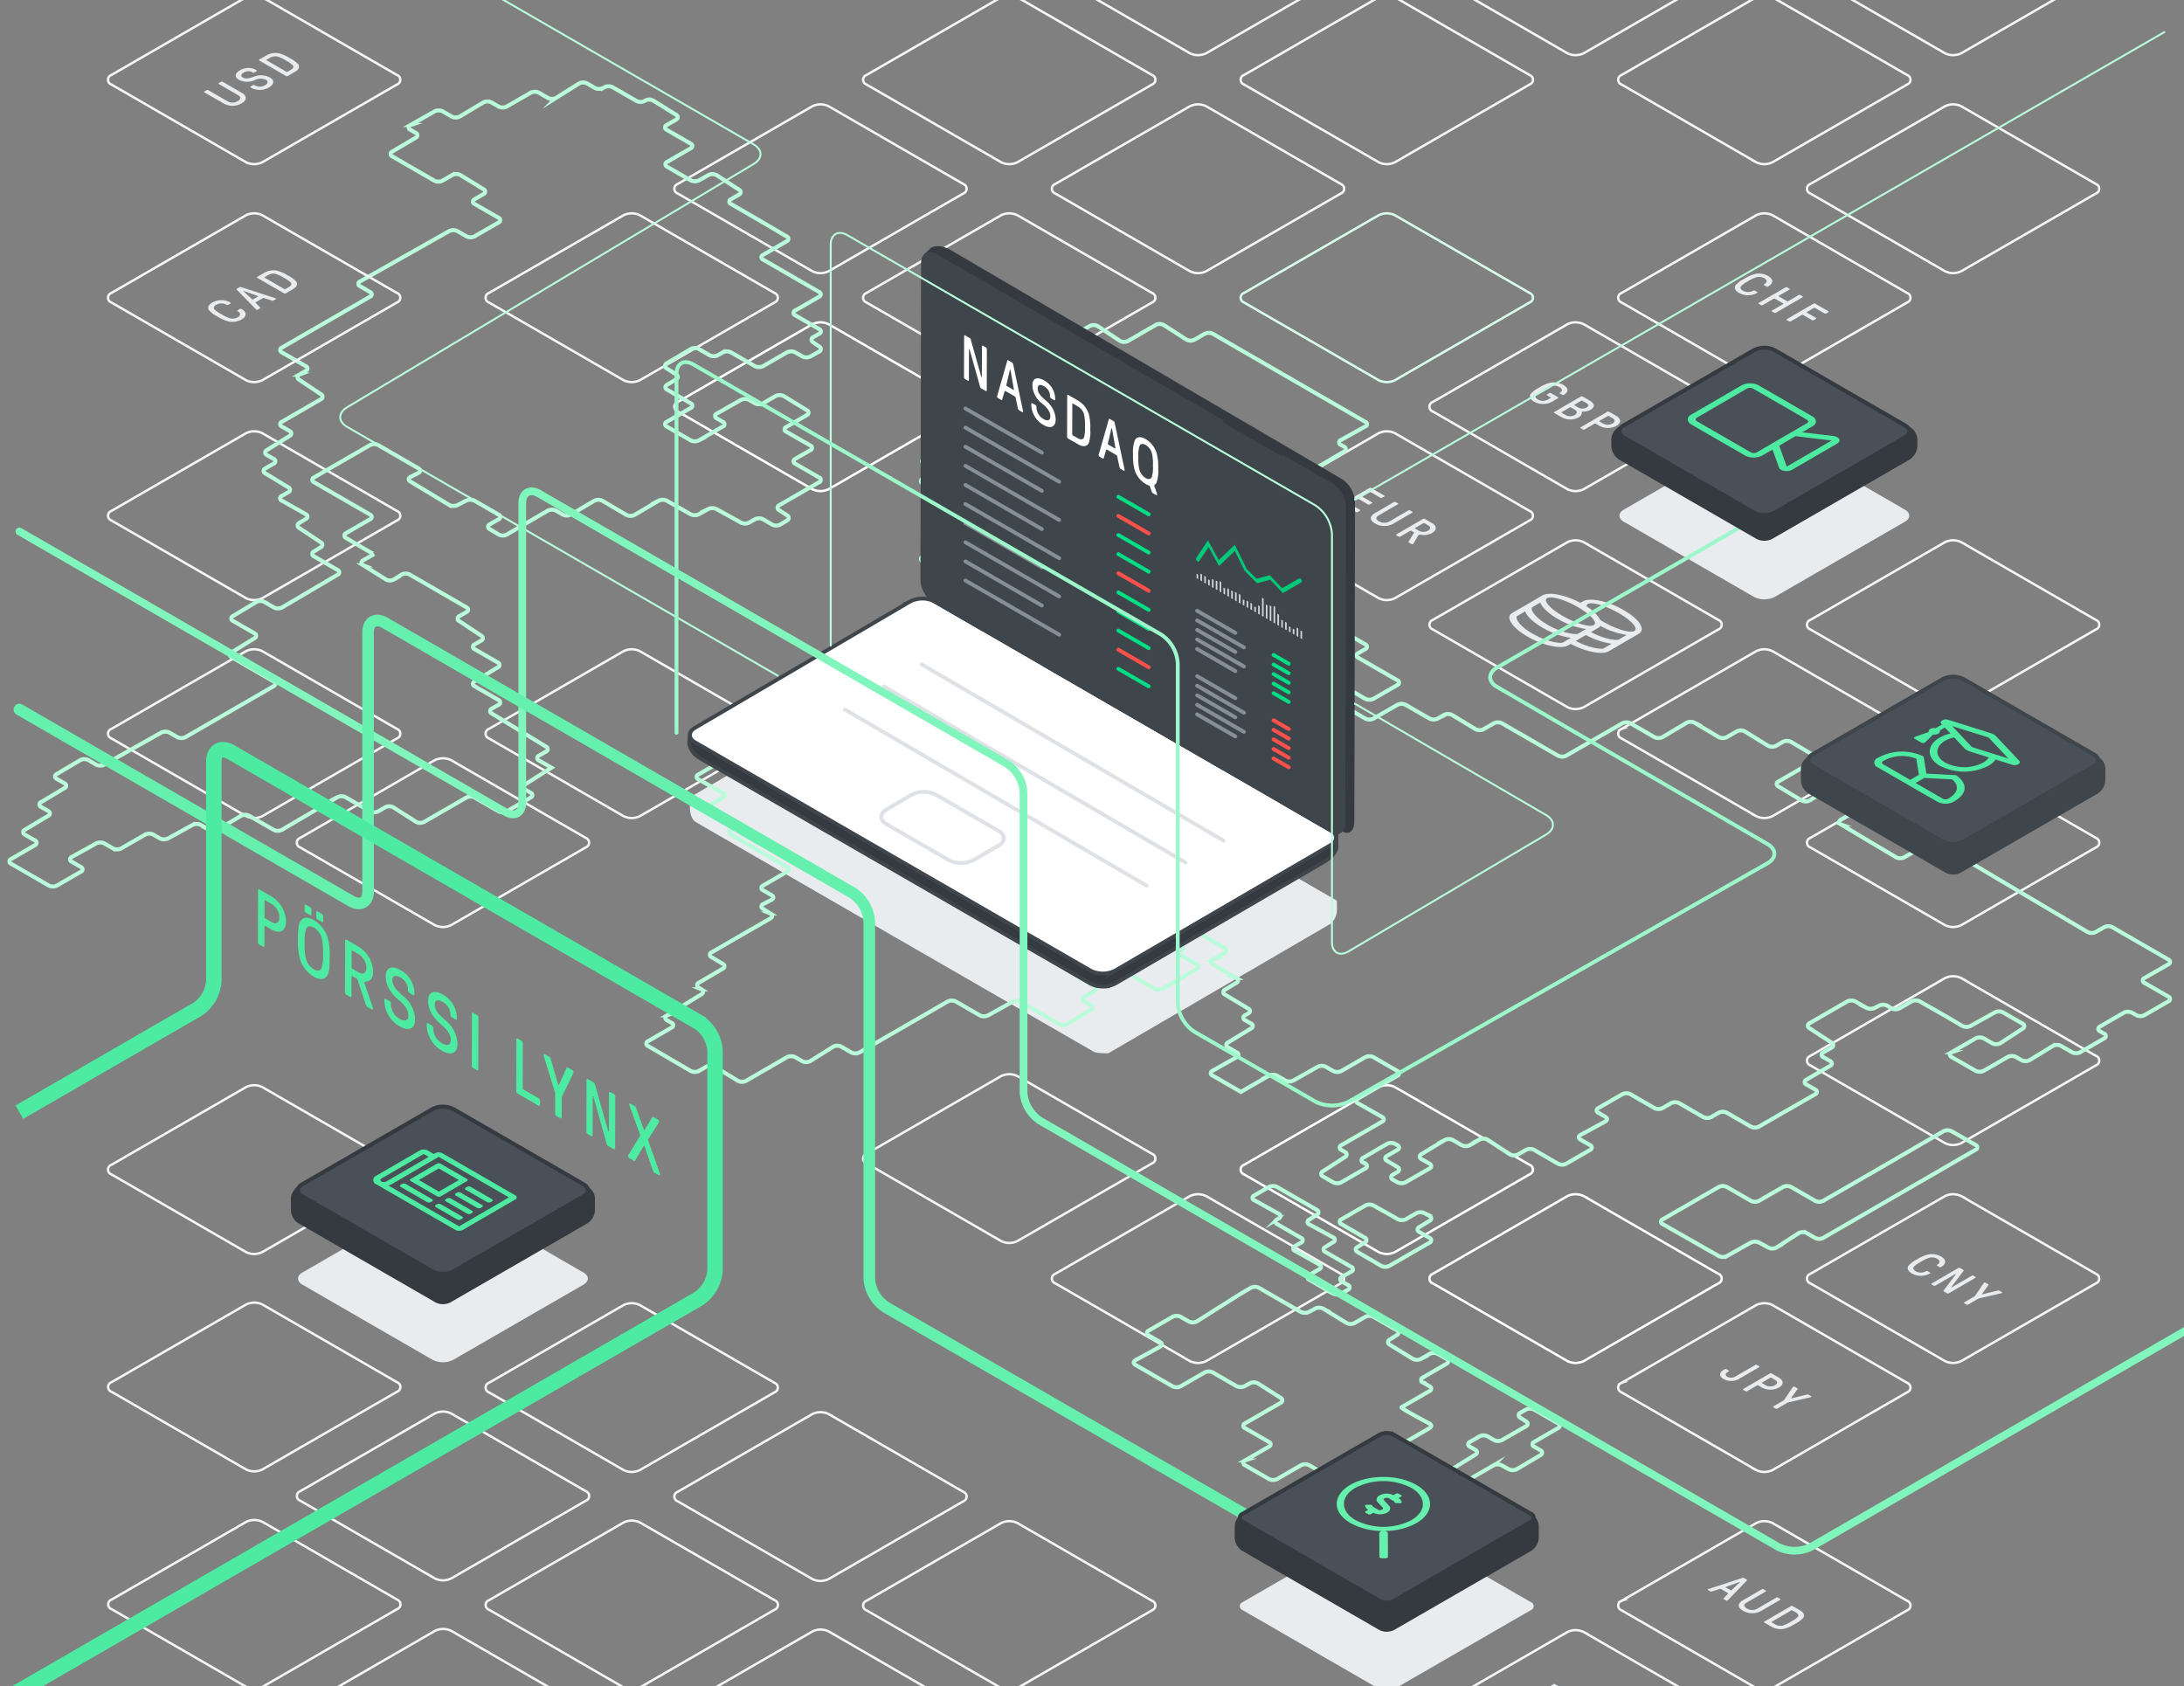 <svg xmlns="http://www.w3.org/2000/svg" viewBox="0 0 544 420"><rect x="0" y="0" width="544" height="420" fill="#808080" stroke="none"/><defs><style>.cls-1{fill:#e9ecef;}.cls-13,.cls-15,.cls-17,.cls-18,.cls-19,.cls-2,.cls-20,.cls-21,.cls-22,.cls-23,.cls-26,.cls-27,.cls-28,.cls-29,.cls-3,.cls-30,.cls-32,.cls-33,.cls-4,.cls-5,.cls-7,.cls-9{fill:none;}.cls-2{stroke:#f4f5f7;}.cls-12,.cls-13,.cls-15,.cls-17,.cls-18,.cls-19,.cls-2,.cls-20,.cls-21,.cls-22,.cls-23,.cls-26,.cls-27,.cls-28,.cls-29,.cls-3,.cls-30,.cls-32,.cls-33,.cls-4,.cls-5,.cls-7,.cls-9{stroke-miterlimit:10;}.cls-2,.cls-3,.cls-32,.cls-5{stroke-width:0.596px;}.cls-3{stroke:#fff;}.cls-26,.cls-4{stroke:#b9fbda;}.cls-5{stroke:#d7fdea;}.cls-12,.cls-6{fill:#343a40;}.cls-12,.cls-13,.cls-7,.cls-9{stroke:#343a40;}.cls-12,.cls-13,.cls-15,.cls-20,.cls-21,.cls-22,.cls-23,.cls-26,.cls-27,.cls-28,.cls-29,.cls-33,.cls-7,.cls-9{stroke-linecap:round;}.cls-7{stroke-width:0.5px;}.cls-8{fill:#495057;}.cls-10{isolation:isolate;}.cls-11{fill:#4deba1;}.cls-12,.cls-13{stroke-width:0.649px;}.cls-14{fill:#fff;}.cls-15,.cls-17,.cls-18,.cls-32,.cls-33{stroke:#3e454b;}.cls-15,.cls-18,.cls-19,.cls-20,.cls-21,.cls-22,.cls-23{stroke-width:0.952px;}.cls-16{fill:#3e454b;}.cls-17{stroke-width:0.476px;}.cls-19,.cls-20{stroke:#dee2e6;}.cls-21{stroke:#868e97;}.cls-22{stroke:#00de85;}.cls-23{stroke:#ff514c;}.cls-24{fill:#ced4da;}.cls-25{fill:#00c878;}.cls-26{stroke-width:0.48px;}.cls-27{stroke:#9cf8ca;stroke-width:0.96px;}.cls-28{stroke:#80f5bc;stroke-width:1.921px;}.cls-29{stroke:#66f0ae;stroke-width:2.881px;}.cls-30{stroke:#4deba1;stroke-width:3.842px;}.cls-31{fill:#66f0ae;}</style></defs><g id="Layer_1" data-name="Layer 1"><path class="cls-1" d="M172.091,198.462s54.085-31.491,55.34-32.229a7.85,7.85,0,0,1,3.721-.5l101.826,58.593a23.621,23.621,0,0,1,0,2.815,4.608,4.608,0,0,1-1.519,2.938l-55.376,32.277s-2.918.041-3.636-.373-97.877-56.409-99.175-57.25C171.023,203.274,172.091,198.462,172.091,198.462Z"/><path class="cls-2" d="M475.023,401.118a1.26,1.26,0,0,0,0-2.383L441.535,379.4a4.582,4.582,0,0,0-4.128,0l-33.488,19.335a1.26,1.26,0,0,0,0,2.383l33.488,19.335a4.582,4.582,0,0,0,4.128,0Z"/><path class="cls-2" d="M333.963,319.677a1.26,1.26,0,0,0,0-2.383l-33.489-19.335a4.58,4.58,0,0,0-4.127,0l-33.489,19.335a1.26,1.26,0,0,0,0,2.383l33.489,19.334a4.573,4.573,0,0,0,4.127,0Z"/><path class="cls-2" d="M145.883,211.088a1.26,1.26,0,0,0,0-2.383L112.394,189.37a4.582,4.582,0,0,0-4.128,0L74.778,208.705a1.26,1.26,0,0,0,0,2.383l33.488,19.335a4.582,4.582,0,0,0,4.128,0Z"/><path class="cls-2" d="M98.862,183.941a1.26,1.26,0,0,0,0-2.383L65.374,162.223a4.582,4.582,0,0,0-4.128,0L27.758,181.558a1.26,1.26,0,0,0,0,2.383l33.488,19.335a4.582,4.582,0,0,0,4.128,0Z"/><path class="cls-2" d="M475.023,346.824a1.26,1.26,0,0,0,0-2.383l-33.488-19.335a4.582,4.582,0,0,0-4.128,0l-33.488,19.335a1.26,1.26,0,0,0,0,2.383l33.488,19.334a4.575,4.575,0,0,0,4.128,0Z"/><path class="cls-3" d="M428,319.677a1.26,1.26,0,0,0,0-2.383l-33.488-19.335a4.582,4.582,0,0,0-4.128,0L356.9,317.294a1.26,1.26,0,0,0,0,2.383l33.489,19.334a4.575,4.575,0,0,0,4.128,0Z"/><path class="cls-3" d="M380.983,292.529a1.259,1.259,0,0,0,0-2.382l-33.489-19.335a4.573,4.573,0,0,0-4.127,0l-33.489,19.335a1.259,1.259,0,0,0,0,2.382l33.489,19.335a4.58,4.58,0,0,0,4.127,0Z"/><path class="cls-2" d="M192.9,183.941a1.26,1.26,0,0,0,0-2.383l-33.489-19.335a4.58,4.58,0,0,0-4.127,0L121.8,181.558a1.26,1.26,0,0,0,0,2.383l33.489,19.335a4.58,4.58,0,0,0,4.127,0Z"/><path class="cls-2" d="M98.862,129.647a1.26,1.26,0,0,0,0-2.383L65.374,107.929a4.582,4.582,0,0,0-4.128,0L27.758,127.264a1.26,1.26,0,0,0,0,2.383l33.488,19.334a4.575,4.575,0,0,0,4.128,0Z"/><path class="cls-2" d="M522.044,265.382a1.26,1.26,0,0,0,0-2.383l-33.489-19.334a4.575,4.575,0,0,0-4.128,0L450.939,263a1.26,1.26,0,0,0,0,2.383l33.488,19.335a4.582,4.582,0,0,0,4.128,0Z"/><path class="cls-3" d="M239.923,102.5a1.26,1.26,0,0,0,0-2.383L206.434,80.782a4.58,4.58,0,0,0-4.127,0l-33.489,19.335a1.26,1.26,0,0,0,0,2.383l33.489,19.334a4.573,4.573,0,0,0,4.127,0Z"/><path class="cls-2" d="M192.9,75.353a1.26,1.26,0,0,0,0-2.383L159.414,53.635a4.58,4.58,0,0,0-4.127,0L121.8,72.97a1.26,1.26,0,0,0,0,2.383l33.489,19.334a4.573,4.573,0,0,0,4.127,0Z"/><path class="cls-2" d="M98.862,21.058a1.26,1.26,0,0,0,0-2.383L65.374-.659a4.575,4.575,0,0,0-4.128,0L27.758,18.675a1.26,1.26,0,0,0,0,2.383L61.246,40.393a4.582,4.582,0,0,0,4.128,0Z"/><path class="cls-2" d="M522.044,211.088a1.26,1.26,0,0,0,0-2.383l-33.489-19.334a4.575,4.575,0,0,0-4.128,0l-33.488,19.334a1.26,1.26,0,0,0,0,2.383l33.488,19.335a4.582,4.582,0,0,0,4.128,0Z"/><path class="cls-2" d="M475.023,183.941a1.26,1.26,0,0,0,0-2.383l-33.488-19.335a4.582,4.582,0,0,0-4.128,0l-33.488,19.335a1.26,1.26,0,0,0,0,2.383l33.488,19.335a4.582,4.582,0,0,0,4.128,0Z"/><path class="cls-2" d="M428,156.794a1.26,1.26,0,0,0,0-2.383l-33.488-19.335a4.582,4.582,0,0,0-4.128,0L356.9,154.411a1.26,1.26,0,0,0,0,2.383l33.489,19.335a4.582,4.582,0,0,0,4.128,0Z"/><path class="cls-2" d="M380.983,129.647a1.26,1.26,0,0,0,0-2.383l-33.489-19.335a4.58,4.58,0,0,0-4.127,0l-33.489,19.335a1.26,1.26,0,0,0,0,2.383l33.489,19.335a4.58,4.58,0,0,0,4.127,0Z"/><path class="cls-2" d="M286.943,75.353a1.26,1.26,0,0,0,0-2.383L253.454,53.635a4.58,4.58,0,0,0-4.127,0L215.838,72.97a1.26,1.26,0,0,0,0,2.383l33.489,19.334a4.573,4.573,0,0,0,4.127,0Z"/><path class="cls-2" d="M239.923,48.206a1.26,1.26,0,0,0,0-2.383L206.434,26.488a4.58,4.58,0,0,0-4.127,0L168.818,45.823a1.26,1.26,0,0,0,0,2.383L202.307,67.54a4.573,4.573,0,0,0,4.127,0Z"/><path class="cls-4" d="M244.027,138.658a.63.63,0,0,1,.016,1.192l-5.954,3.548a2.25,2.25,0,0,1-2.056.014l-6.213-3.587a.633.633,0,0,1,0-1.2l5.907-3.442a2.317,2.317,0,0,1,2.069-.017Z"/><path class="cls-4" d="M204.024,83.154a.629.629,0,0,0,0-1.191l-5.938-3.429a.629.629,0,0,1,0-1.191l5.938-3.429a.63.63,0,0,0,0-1.192l-5.938-3.428L196.022,68.1l-5.939-3.429a.63.63,0,0,1,0-1.191L195.95,60.1a.636.636,0,0,0,.005-1.2l-5.876-3.453c-.565-.332-1.492-.872-2.059-1.2l-5.939-3.429a.63.63,0,0,1,0-1.192l1.964-1.134a.671.671,0,0,0,.032-1.243l-5.542-3.591a2.19,2.19,0,0,0-2.042-.07l-2.4,1.335a2.344,2.344,0,0,1-2.074-.017l-5.855-3.377a.63.63,0,0,1,0-1.191l5.855-3.38a.63.63,0,0,0,0-1.192l-5.938-3.429a.629.629,0,0,1,0-1.191l2.3-1.326a.657.657,0,0,0,.021-1.226l-5.676-3.536a2.1,2.1,0,0,0-2.023,0l-.1.06a2.193,2.193,0,0,1-2.044.036l-5.948-3.425a2.294,2.294,0,0,0-2.064,0l-.3.175a2.288,2.288,0,0,1-2.064,0l-1.947-1.124a2.181,2.181,0,0,0-2.041.038l-5.653,3.545a2.181,2.181,0,0,1-2.041.037l-2.259-1.3a2.294,2.294,0,0,0-2.064,0l-5.938,3.428a2.286,2.286,0,0,1-2.063,0l-1.753-1.012a2.243,2.243,0,0,0-2.054.017l-5.814,3.479a2.242,2.242,0,0,1-2.055.016L110.31,27.76a2.317,2.317,0,0,0-2.069-.009l-6.01,3.4a.623.623,0,0,0,0,1.183l1.32.762a.64.64,0,0,1,.007,1.2l-5.841,3.467a.639.639,0,0,0,.008,1.2l2.442,1.41,2.064,1.192L108.164,45a2.291,2.291,0,0,0,2.064,0l2.44-1.409a2.211,2.211,0,0,1,2.047.029l5.719,3.517a.652.652,0,0,1-.017,1.22l-2.186,1.263a.629.629,0,0,0,0,1.191l5.938,3.429a.63.63,0,0,1,0,1.192l-5.939,3.428a2.286,2.286,0,0,1-2.063,0l-2.222-1.283a2.319,2.319,0,0,0-2.07-.009L89.686,70.109a.623.623,0,0,0-.005,1.182l2.479,1.432a.63.63,0,0,1,0,1.191L78.219,81.962l-2.064,1.192-5.938,3.429a.63.63,0,0,0,0,1.192L76.155,91.2a.63.63,0,0,1,0,1.192l-1.607.928a.682.682,0,0,0-.041,1.257l5.441,3.631a.682.682,0,0,1-.04,1.257l-9.691,5.595a.63.63,0,0,0,0,1.192l1.915,1.105a.656.656,0,0,1,.02,1.225l-5.685,3.532a.656.656,0,0,0,.019,1.225l1.667.962a.629.629,0,0,1,0,1.191l-2.063,1.191a.649.649,0,0,0-.014,1.216l5.755,3.5a.644.644,0,0,1-.018,1.209l-1.619.92a.617.617,0,0,0,0,1.175l5.955,3.367a.638.638,0,0,1,.017,1.2l-1.608.971a.7.7,0,0,0-.027,1.274l5.344,3.546a.7.7,0,0,1-.022,1.284l-1.653,1.02a.653.653,0,0,0,.018,1.221l5.854,3.38a.637.637,0,0,1,.005,1.2l-5.865,3.459-2.053,1.209L70.281,151.3a2.268,2.268,0,0,1-2.059.007l-2.35-1.356a2.234,2.234,0,0,0-2.053.018l-5.793,3.489a.644.644,0,0,0,.011,1.21l5.332,3.079a.656.656,0,0,1,.021,1.225L57.714,162.5a.657.657,0,0,0,.021,1.226l10.418,6.015a.629.629,0,0,1,0,1.191l-5.938,3.429-2.064,1.192-5.938,3.428-2.064,1.192-5.939,3.428a2.286,2.286,0,0,1-2.063,0L42.228,182.5a2.325,2.325,0,0,0-2.071-.012l-14.192,7.979a2.286,2.286,0,0,1-2.063-.024l-1.858-1.1a2.224,2.224,0,0,0-2.051,0l-5.861,3.46a.637.637,0,0,0,.006,1.2l1.918,1.108a.641.641,0,0,1,.009,1.206l-5.824,3.475A.642.642,0,0,0,10.25,201L12,202.006a.642.642,0,0,1,.009,1.207l-5.82,3.478A.641.641,0,0,0,6.2,207.9l2.494,1.44a.632.632,0,0,1,0,1.194l-5.922,3.435a.632.632,0,0,0,0,1.194l9.364,5.406a2.288,2.288,0,0,0,2.064,0l5.938-3.429a.629.629,0,0,0,0-1.191l-2.269-1.31a.617.617,0,0,1,.009-1.175l6.074-3.374a2.339,2.339,0,0,1,2.073.017l2.116,1.222a2.294,2.294,0,0,0,2.064,0l5.938-3.429a2.294,2.294,0,0,1,2.064,0l1.594.921a2.349,2.349,0,0,0,2.075.02l6.1-3.364a2.349,2.349,0,0,1,2.075.02l2.1,1.212a2.246,2.246,0,0,0,2.054-.016l5.821-3.477a2.242,2.242,0,0,1,2.054-.015l6.075,3.507a2.268,2.268,0,0,0,2.059-.007l13.814-8.112a2.267,2.267,0,0,1,2.06-.007l6.074,3.506a2.288,2.288,0,0,0,2.064,0l1.75-1.01a2.16,2.16,0,0,1,2.036.045l5.592,3.57a2.16,2.16,0,0,0,2.036.046l10.529-6.079a2.286,2.286,0,0,1,2.063,0l5.939,3.429a2.294,2.294,0,0,0,2.064,0l5.938-3.429a.63.63,0,0,0,0-1.192l-1.4-.81a.663.663,0,0,1-.026-1.234l6.619-4.2-3.126-1.805a.629.629,0,0,1,0-1.191L136,187.206a.649.649,0,0,0,.016-1.216L122.5,177.728a.649.649,0,0,1,.015-1.217l1.654-.954a.63.63,0,0,0,0-1.192l-5.939-3.429a.646.646,0,0,1-.012-1.212L124,166.23a.646.646,0,0,0-.013-1.213L118.23,161.7a.63.63,0,0,1,0-1.191l1.6-.922a.679.679,0,0,0,.038-1.253l-5.471-3.619a.679.679,0,0,1,.038-1.254l1.736-1a.63.63,0,0,0,0-1.191L102.028,143.1a2.162,2.162,0,0,0-2.037.044l-1.856,1.181a2.065,2.065,0,0,1-2.015.008l-5.664-3.541a.658.658,0,0,1,.022-1.227L93.192,138c-.192.111-6.983-4-6.983-4a.646.646,0,0,1,.012-1.213l5.939-3.428a.63.63,0,0,0,0-1.192l-13.941-8.049a.63.63,0,0,1,0-1.191l13.941-8.049a2.292,2.292,0,0,1,2.063,0l10.037,5.8c.568.328.553.836-.033,1.129l-1.968.986c-.586.293-.606.811-.045,1.149l9.633,5.817a2.378,2.378,0,0,0,2.08.071l2.211-1.138a2.443,2.443,0,0,1,2.091.051l5.94,3.429a.63.63,0,0,1,0,1.192L122.01,130.6a.646.646,0,0,0-.012,1.212l2.184,1.323a2.215,2.215,0,0,0,2.048.018l10.215-5.95a2.278,2.278,0,0,1,2.061,0l1.667.963a2.262,2.262,0,0,0,2.059-.009l5.782-3.41a2.237,2.237,0,0,1,2.053,0l5.949,3.507a2.237,2.237,0,0,0,2.053,0l5.948-3.506a2.291,2.291,0,0,1,2.064-.018l5.929,3.351a2.368,2.368,0,0,0,2.079.008l2.3-1.279a2.4,2.4,0,0,1,2.084,0l6.092,3.367a2.344,2.344,0,0,0,2.074-.02l1.379-.8a2.286,2.286,0,0,1,2.063,0l2.278,1.315a2.21,2.21,0,0,0,2.047-.028l1.631-1a.7.7,0,0,0,.017-1.275l-1.971-1.284a.674.674,0,0,1,.034-1.247l9.905-5.718a.63.63,0,0,0,0-1.192l-5.938-3.429a.63.63,0,0,1,0-1.192l3.75-2.165a.626.626,0,0,0,0-1.186l-5.977-3.414a.626.626,0,0,1,0-1.186l5.106-2.948a.651.651,0,0,0,.016-1.219l-5.729-3.513a2.208,2.208,0,0,0-2.047-.027l-3.116,1.8a2.292,2.292,0,0,1-2.063,0l-1.414-.817a2.315,2.315,0,0,0-2.068-.008l-6,3.4a.623.623,0,0,0,0,1.183l1.485.858a.629.629,0,0,1,0,1.191l-5.938,3.429a2.294,2.294,0,0,1-2.064,0l-5.938-3.429a.63.63,0,0,1,0-1.192l5.938-3.428a.63.63,0,0,0,0-1.192l-5.856-3.38a.644.644,0,0,1-.011-1.21l2.23-1.342a.681.681,0,0,0,.017-1.256l-2.347-1.5a.678.678,0,0,1,.02-1.252l5.955-3.547a2.248,2.248,0,0,1,2.055-.013l2.655,1.537a2.289,2.289,0,0,0,2.063,0l1.222-.706a2.289,2.289,0,0,1,2.063,0L188.02,91.2a2.292,2.292,0,0,0,2.063,0l5.939-3.429a2.292,2.292,0,0,1,2.063,0l1.736,1a2.323,2.323,0,0,0,2.07.013l2.126-1.2a.684.684,0,0,0,.058-1.259l-1.554-1.071a.7.7,0,0,1,.05-1.271Z"/><path class="cls-4" d="M264.411,98.347a.658.658,0,0,1,.022,1.228l-5.657,3.543a2.186,2.186,0,0,1-2.042.036l-2.633-1.52a2.286,2.286,0,0,0-2.063,0l-5.939,3.429a2.294,2.294,0,0,1-2.064,0l-1.891-1.091a2.282,2.282,0,0,0-2.063,0l-5.69,3.291a.673.673,0,0,0-.032,1.246l1.847,1.2a.66.66,0,0,1-.042,1.229l-6.061,3.379a.618.618,0,0,0-.009,1.176l2.019,1.165a.632.632,0,0,1,0,1.2l-2.3,1.335a.667.667,0,0,0-.024,1.239l9.321,5.928a2.232,2.232,0,0,0,2.05.067l2.99-1.636a2.36,2.36,0,0,1,2.077.023l5.806,3.352a2.286,2.286,0,0,0,2.063,0l5.939-3.428a2.294,2.294,0,0,1,2.064,0l5.937,3.428,2.064,1.192,5.939,3.429a2.288,2.288,0,0,0,2.064,0l5.939-3.428,2.063-1.192,5.939-3.429a2.294,2.294,0,0,1,2.064,0l5.938,3.428a2.288,2.288,0,0,0,2.064,0l5.938-3.428,2.064-1.191,5.938-3.429a2.288,2.288,0,0,1,2.064,0l5.939,3.429a2.294,2.294,0,0,0,2.064,0l5.939-3.429a.63.63,0,0,0,0-1.192l-3.125-1.8a.637.637,0,0,1-.006-1.2l5.86-3.46a.637.637,0,0,0,0-1.2l-.812-.469a.617.617,0,0,1,.009-1.175l6.071-3.375a.617.617,0,0,0,.009-1.175L302.115,83.154a2.294,2.294,0,0,0-2.064,0l-2.528,1.46a2.153,2.153,0,0,1-2.035-.048l-5.575-3.577a2.153,2.153,0,0,0-2.034-.048l-6.919,4a2.116,2.116,0,0,1-2.026-.061l-5.474-3.618a2.119,2.119,0,0,0-2.026-.061l-9.33,5.387a.63.63,0,0,0,0,1.192l5.938,3.427a.63.63,0,0,1,0,1.192L262.1,95.823a.63.63,0,0,0,0,1.192Z"/><path class="cls-4" d="M267.772,146.612a.667.667,0,0,1-.009,1.239l-5.67,3.4a2.239,2.239,0,0,1-2.054.016l-2.232-1.288a.633.633,0,0,1,0-1.2l5.907-3.442a2.194,2.194,0,0,1,2.043.027Z"/><path class="cls-4" d="M278.108,152.456a2.286,2.286,0,0,0-2.063,0l-5.8,3.347a.664.664,0,0,0-.027,1.235l.766.488a.735.735,0,0,1,.027,1.318l-.96.665a2.023,2.023,0,0,1-2,.069l-5.955-3.546a2.255,2.255,0,0,0-2.057-.018l-2.871,1.643a.626.626,0,0,0,0,1.187l10.878,6.281a2.288,2.288,0,0,0,2.064,0l5.938-3.429,2.064-1.191,5.939-3.429a.63.63,0,0,0,0-1.191Z"/><path class="cls-4" d="M294.1,160.65c-.563.336-1.492.872-2.064,1.191l-5.921,3.3a.618.618,0,0,0-.008,1.176l1.937,1.118a.676.676,0,0,1,.036,1.25l-2.01,1.322a.671.671,0,0,0,.041,1.243l5.93,3.367a2.3,2.3,0,0,0,2.066-.01l17.937-10.429a2.379,2.379,0,0,1,2.081-.038l1.908,1.019c.578.308.586.829.019,1.157l-5.939,3.429a.633.633,0,0,0,0,1.2l5.908,3.44a.633.633,0,0,1,0,1.195l-5.9,3.409a2.288,2.288,0,0,1-2.064,0l-5.9-3.409a2.3,2.3,0,0,0-2.066,0l-5.968,3.416a2.3,2.3,0,0,1-2.066,0l-13.8-7.968a2.377,2.377,0,0,0-2.08-.03l-2.261,1.222a2.274,2.274,0,0,1-2.06-.063l-1.761-1.1a2.108,2.108,0,0,0-2.025,0l-1.766,1.095a2.2,2.2,0,0,1-2.044.032l-10.15-5.86a2.294,2.294,0,0,0-2.064,0l-2.641,1.526a.671.671,0,0,0-.033,1.244l2.707,1.758a.7.7,0,0,1-.014,1.275l-3.759,2.322a2.236,2.236,0,0,1-2.052.043l-11.311-6.351a2.32,2.32,0,0,0-2.069.015l-10.74,6.235a.631.631,0,0,0,0,1.193l13.907,8.029a2.288,2.288,0,0,0,2.064,0l9.6-5.541a2.22,2.22,0,0,1,2.049.025l5.748,3.5a.649.649,0,0,1-.014,1.216l-1.376.795a.63.63,0,0,0,0,1.192l3.286,1.9a.627.627,0,0,1,0,1.188l-.756.433c-.569.326-.564.851.01,1.166l.64.352a.614.614,0,0,1,.012,1.17l-3.191,1.843a.63.63,0,0,0,0,1.191l1.643.948a2.265,2.265,0,0,0,2.059-.007l5.885-3.451a.635.635,0,0,0,0-1.2l-1.58-.912a.63.63,0,0,1,0-1.192l5.938-3.428a2.288,2.288,0,0,1,2.064,0l2.5,1.443a.637.637,0,0,1,.006,1.2l-2.37,1.4a.677.677,0,0,0-.025,1.251l.962.621a.7.7,0,0,1-.012,1.272l-5.068,3.132a.662.662,0,0,0,.012,1.233l5.856,3.462a2.26,2.26,0,0,0,2.058.01l1.865-1.076a2.416,2.416,0,0,1,2.087-.044l1.2.626a.648.648,0,0,1,.065,1.214l-5.444,3.631a.682.682,0,0,0,.04,1.257l10.212,5.895a.63.63,0,0,1,0,1.191l-5.939,3.428a2.282,2.282,0,0,1-2.063,0l-5.923-3.434a.631.631,0,0,1,0-1.193l1.035-.6a.629.629,0,0,0,0-1.19L246.1,195.1a.678.678,0,0,1-.039-1.252l2.6-1.72a.68.68,0,0,0-.039-1.254l-5.473-3.16a2.235,2.235,0,0,0-2.053.019l-3.007,1.809a2.2,2.2,0,0,1-2.046.007l-10.947-6.476a2.258,2.258,0,0,0-2.057-.01l-.944.544a2.255,2.255,0,0,1-2.057-.011l-5.951-3.524a2.307,2.307,0,0,0-2.067-.028l-5.92,3.3a2.421,2.421,0,0,1-2.088.012l-5.908-3.2a2.368,2.368,0,0,0-2.079.028l-5.939,3.428a2.286,2.286,0,0,1-2.063,0l-2.127-1.227a2.237,2.237,0,0,0-2.053.017l-5.8,3.483a.643.643,0,0,0,.011,1.209l1.97,1.138a.63.63,0,0,1,0,1.192l-6.093,3.518a.617.617,0,0,0,.009,1.174l6.073,3.373a.617.617,0,0,1,.01,1.175l-3,1.733a.663.663,0,0,0-.025,1.234l5.614,3.561a.663.663,0,0,1-.026,1.234l-.5.287a.63.63,0,0,0,0,1.191l13.942,8.048a.63.63,0,0,1,0,1.191l-5.941,3.43a.629.629,0,0,0,0,1.191l2.118,1.222c.568.328.556.842-.026,1.143l-2.064,1.069a.626.626,0,0,0-.052,1.185l1.84,1.164a.662.662,0,0,1-.025,1.233l-1.79,1.033L188.02,231l-10.781,6.224a.639.639,0,0,0-.007,1.2l2.793,1.659a.646.646,0,0,1,0,1.212l-5.947,3.49a.663.663,0,0,0-.017,1.234l.644.4a.679.679,0,0,1,0,1.254l-8.555,5.251a.651.651,0,0,0,.016,1.219l1.1.635a.63.63,0,0,1,0,1.192l-5.849,3.382a.635.635,0,0,0,0,1.2l10.611,6.207a2.27,2.27,0,0,0,2.06.006L176,265.66a2.208,2.208,0,0,1,2.047.029l5.717,3.518a2.208,2.208,0,0,0,2.047.028l2.212-1.277,2.063-1.191,5.939-3.429a2.288,2.288,0,0,1,2.064,0l1.717.992a2.186,2.186,0,0,0,2.042-.037l5.657-3.544a2.186,2.186,0,0,1,2.042-.037l2.484,1.435a2.292,2.292,0,0,0,2.063,0l5.938-3.429,2.064-1.191,5.939-3.429,2.064-1.191,5.938-3.43a2.294,2.294,0,0,1,2.064,0l5.939,3.43a2.344,2.344,0,0,0,2.074.017l6.072-3.374a2.339,2.339,0,0,1,2.073.017l5.784,3.339L262.1,254.1l1.714.989a2.22,2.22,0,0,0,2.05-.023l5.76-3.5a.648.648,0,0,0-.013-1.215l-1.508-.871a.629.629,0,0,1,0-1.191l2.4-1.387a.65.65,0,0,0,.016-1.218l-13.5-8.268a.651.651,0,0,1,.016-1.218l1-.578a.629.629,0,0,0,0-1.191l-2.437-1.407a.665.665,0,0,1-.027-1.236l5.6-3.567a.665.665,0,0,0-.027-1.236l-1.044-.6a.63.63,0,0,1,0-1.192l2.989-1.726a.629.629,0,0,0,0-1.19l-2.988-1.72a.633.633,0,0,1,0-1.2l2.566-1.5a2.247,2.247,0,0,1,2.056,0l9.326,5.483a.63.63,0,0,1-.009,1.192l-5.86,3.328c-.57.324-.677.811-.237,1.084s.334.763-.233,1.091l-2.879,1.662a.679.679,0,0,0-.038,1.253l1.287.852a.683.683,0,0,1-.035,1.258l-2.405,1.4a.633.633,0,0,0,0,1.2l10.4,6.006a2.294,2.294,0,0,0,2.064,0l1.488-.86a2.268,2.268,0,0,1,2.059.009l5.87,3.457a2.26,2.26,0,0,0,2.058.009l2.466-1.423,2.063-1.191,3.97-2.293a.618.618,0,0,0-.008-1.176l-3.953-2.207c-.572-.319-.566-.83.015-1.135l.056-.029c.581-.305.591-.823.023-1.15l-8.1-4.679a.63.63,0,0,1,0-1.192l5.938-3.429a2.288,2.288,0,0,1,2.064,0l5.938,3.428a.63.63,0,0,1,0,1.192l-.869.5a.641.641,0,0,0-.008,1.206L305,236.18a.641.641,0,0,1-.008,1.206l-2.876,1.66a.63.63,0,0,0,0,1.192l5.83,3.366a.645.645,0,0,1,.012,1.211l-2.829,1.706a.658.658,0,0,0,0,1.228l5.8,3.484a.643.643,0,0,1-.01,1.209l-.805.465a.63.63,0,0,0,0,1.191l1.5.865a.648.648,0,0,1,.014,1.215l-5.76,3.5a.648.648,0,0,0,.014,1.215l2.17,1.253a.622.622,0,0,1-.006,1.181l-6.026,3.393a.622.622,0,0,0-.006,1.181l7.071,4.082,6.97-4.024a2.286,2.286,0,0,1,2.063,0l2.015,1.162a2.312,2.312,0,0,0,2.068.008l6-3.4a2.315,2.315,0,0,1,2.068.008l1.79,1.034a2.288,2.288,0,0,0,2.064,0l5.939-3.429a2.288,2.288,0,0,1,2.064,0l5.939,3.429a.63.63,0,0,1,0,1.191l-9.816,5.668a.623.623,0,0,0,0,1.183l6.007,3.4a.623.623,0,0,1,0,1.182l-10.142,5.856a.629.629,0,0,0,0,1.191l.883.51a.67.67,0,0,1,.031,1.243l-5.544,3.589a.671.671,0,0,0,.032,1.244l2.534,1.463a2.294,2.294,0,0,0,2.064,0l5.938-3.429a.63.63,0,0,0,0-1.192l-.485-.28a.635.635,0,0,1,0-1.2l5.893-3.447a2.272,2.272,0,0,1,2.061-.006l.538.311a.63.63,0,0,1,0,1.191l-2.578,1.489a.642.642,0,0,0-.01,1.208l2.6,1.555a.664.664,0,0,1,.007,1.235l-1.145.7a.65.65,0,0,0,.016,1.218l1.113.643a2.294,2.294,0,0,0,2.064,0l5.939-3.429a.63.63,0,0,0,0-1.192l-2-1.156a.646.646,0,0,1-.013-1.213l5.766-3.5a2.222,2.222,0,0,1,2.05-.022l2.2,1.27a2.294,2.294,0,0,0,2.064,0l2.4-1.389a2.13,2.13,0,0,1,2.029.058l5.5,3.606a2.125,2.125,0,0,0,2.028.057l1.978-1.142a2.294,2.294,0,0,1,2.064,0l5.939,3.429a2.288,2.288,0,0,0,2.064,0l5.938-3.429a.63.63,0,0,0,0-1.192l-2.4-1.387c-.568-.328-.561-.851.015-1.163l6.163-3.337c.577-.312.584-.835.016-1.163l-1.728-1a.629.629,0,0,1,0-1.191l5.939-3.429a2.288,2.288,0,0,1,2.064,0l5.939,3.429a2.294,2.294,0,0,0,2.064,0l2.071-1.2a2.286,2.286,0,0,1,2.063,0l5.935,3.431a2.291,2.291,0,0,0,2.064,0l1.807-1.044a2.288,2.288,0,0,1,2.064,0l5.938,3.428a2.286,2.286,0,0,0,2.063,0l5.94-3.428c.567-.328,1.5-.862,2.066-1.188l5.969-3.417a.626.626,0,0,0,0-1.187l-2.182-1.26a.633.633,0,0,1,0-1.195l5.905-3.442a.633.633,0,0,0,0-1.2l-1.689-.975a.63.63,0,0,1,0-1.192l2.024-1.168a.676.676,0,0,0,.035-1.249l-5.507-3.605a.674.674,0,0,1,.035-1.248l9.352-5.4a2.286,2.286,0,0,1,2.063,0l2.712,1.565a2.4,2.4,0,0,0,2.085.039l1.12-.591a2.3,2.3,0,0,1,2.064.075l.947.592a2.186,2.186,0,0,0,2.042.035l3-1.733a2.307,2.307,0,0,1,2.067,0l5.934,3.384c.57.325,1.5.863,2.062,1.195l2.56,1.507a2.312,2.312,0,0,0,2.068.026l6.066-3.374a2.335,2.335,0,0,1,2.073.016l4.811,2.778a.675.675,0,0,1,.035,1.248l-5.512,3.6a2.13,2.13,0,0,1-2.029.057l-2.113-1.221a2.294,2.294,0,0,0-2.064,0l-5.97,3.446a.627.627,0,0,0,0,1.188l5.967,3.418a2.3,2.3,0,0,0,2.065,0l5.938-3.429a2.294,2.294,0,0,1,2.064,0l1.368.79a2.217,2.217,0,0,0,2.049-.024l5.751-3.505a2.22,2.22,0,0,1,2.049-.025L516.1,262.1a2.289,2.289,0,0,0,2.063,0l5.939-3.429a.63.63,0,0,0,0-1.191l-1.02-.589a.631.631,0,0,1,0-1.193L529,252.265a2.282,2.282,0,0,1,2.063,0l1.036.6a2.288,2.288,0,0,0,2.064,0l5.939-3.429a.63.63,0,0,0,0-1.191l-5.938-3.428a.63.63,0,0,1,0-1.192l5.938-3.428a.63.63,0,0,0,0-1.191l-13.939-8.05a2.294,2.294,0,0,0-2.064,0l-2.083,1.2a2.256,2.256,0,0,1-2.056-.012l-29.373-17.4a2.364,2.364,0,0,0-2.077-.049l-2.281,1.21a2.429,2.429,0,0,1-2.09-.027l-5.97-3.37a2.317,2.317,0,0,0-2.069.01l-1.783,1.029a2.248,2.248,0,0,1-2.055-.014l-13.7-8.168a.641.641,0,0,1,.009-1.206l1.526-.881a.63.63,0,0,0,0-1.191l-6.053-3.5a2.2,2.2,0,0,0-2.045.031l-1.22.753a2.147,2.147,0,0,1-2.034.01l-5.782-3.492a.646.646,0,0,1,.012-1.212l9-5.2a.639.639,0,0,0,.008-1.2l-5.84-3.469a2.25,2.25,0,0,0-2.056-.013l-1.682.971a2.2,2.2,0,0,1-2.046-.029l-5.708-3.524a2.2,2.2,0,0,0-2.045-.03l-2.46,1.421a2.256,2.256,0,0,1-2.056-.013l-5.954-3.538a2.212,2.212,0,0,0-2.048,0l-5.954,3.538a2.25,2.25,0,0,1-2.056.013l-5.939-3.429a2.294,2.294,0,0,0-2.064,0l-13.94,8.049a2.288,2.288,0,0,1-2.064,0l-6.035-3.484-2.064-1.192-5.842-3.373a2.289,2.289,0,0,0-2.063,0l-2.522,1.456a2.227,2.227,0,0,1-2.051-.022l-5.772-3.5a2.23,2.23,0,0,0-2.051-.022l-1.546.893a2.291,2.291,0,0,1-2.064,0l-5.937-3.413a2.3,2.3,0,0,0-2.065,0l-5.937,3.413a2.3,2.3,0,0,1-2.065,0l-10.166-5.87a.633.633,0,0,1,0-1.2l2.17-1.267a2.28,2.28,0,0,1,2.062-.006l5.936,3.412a2.3,2.3,0,0,0,2.066,0l5.937-3.412a.628.628,0,0,0,0-1.189l-9.7-5.59a.629.629,0,0,1,0-1.191l1.7-.98a.63.63,0,0,0,0-1.192l-13.94-8.048a2.288,2.288,0,0,0-2.064,0l-5.939,3.429a2.292,2.292,0,0,1-2.063,0l-2.513-1.451a2.229,2.229,0,0,0-2.052.021l-5.776,3.494a2.229,2.229,0,0,1-2.052.02l-1.548-.893a2.245,2.245,0,0,0-2.055.015Z"/><path class="cls-4" d="M318.119,295.679a2.292,2.292,0,0,0-2.063,0l-3.642,2.1a.617.617,0,0,0,.009,1.175l6.069,3.375a.617.617,0,0,1,.01,1.175l-.383.22a.63.63,0,0,0,0,1.192l5.939,3.429a.629.629,0,0,1,0,1.191l-1.5.866a.621.621,0,0,0,.006,1.18l6.028,3.391a.621.621,0,0,1,.006,1.18l-2.478,1.432a.63.63,0,0,0,0,1.192l5.938,3.428a2.286,2.286,0,0,0,2.063,0l1.629-.94a.626.626,0,0,0,0-1.186l-1.48-.842a.621.621,0,0,1,0-1.179l2.3-1.306a.625.625,0,0,0,0-1.185l-6.446-3.722a.652.652,0,0,1-.017-1.22l1.974-1.217a.632.632,0,0,0-.033-1.194l-5.908-3.212a.641.641,0,0,1-.041-1.206l1.9-1.2a.662.662,0,0,0-.026-1.233Z"/><path class="cls-4" d="M342.133,300.288a2.326,2.326,0,0,0-2.07.011l-5.939,3.429a.629.629,0,0,0,0,1.191l5.809,3.354a.652.652,0,0,1,.018,1.22l-1.843,1.135a.657.657,0,0,0,.013,1.227l5.888,3.45a2.27,2.27,0,0,0,2.06.006l2-1.152,2.063-1.192,5.938-3.428a.629.629,0,0,0,0-1.191l-2.542-1.468a.65.65,0,0,1-.016-1.218l2.574-1.574a.637.637,0,0,0-.025-1.2l-1.239-.689a2.341,2.341,0,0,0-2.074.018l-2.517,1.453a2.326,2.326,0,0,1-2.07.011Z"/><path class="cls-4" d="M342.126,328.02a2.286,2.286,0,0,0-2.063,0l-2.649,1.529a2.21,2.21,0,0,1-2.047-.027l-5.732-3.514a2.29,2.29,0,0,0-2.062-.054l-1.543.839a2.371,2.371,0,0,1-2.079-.027l-10.345-5.973a2.28,2.28,0,0,0-2.062,0l-1.429.83c-.566.329-1.483.885-2.037,1.235l-9.929,6.272a2.172,2.172,0,0,1-2.039.04l-2-1.153a2.288,2.288,0,0,0-2.064,0l-5.939,3.429a.63.63,0,0,0,0,1.191l2.863,1.652c.568.328.562.853-.013,1.168l-6.125,3.354c-.574.315-.58.84-.013,1.168l9.227,5.326a2.288,2.288,0,0,0,2.064,0l5.938-3.428a2.288,2.288,0,0,1,2.064,0l5.835,3.369a2.366,2.366,0,0,0,2.078.025l1.316-.718a2.227,2.227,0,0,1,2.05.07L319,348.2a.666.666,0,0,1-.027,1.237l-8.852,5.111a.63.63,0,0,0,0,1.191l5.939,3.429a.629.629,0,0,1,0,1.191l-5.937,3.429a.629.629,0,0,0,0,1.191l5.939,3.429a2.288,2.288,0,0,0,2.064,0l5.937-3.428a2.288,2.288,0,0,1,2.064,0l5.938,3.428a2.288,2.288,0,0,0,2.064,0l5.939-3.429a2.286,2.286,0,0,1,2.063,0l5.939,3.429a2.292,2.292,0,0,0,2.063,0l5.939-3.429a.629.629,0,0,0,0-1.191l-5.939-3.429a.63.63,0,0,1,0-1.192l5.939-3.428c.567-.327.557-.844-.024-1.148,0,0-7.336-3.842-6.946-4.067l6.97-4.024a.63.63,0,0,0,0-1.192l-1.67-.965a.634.634,0,0,1,0-1.2l5.895-3.446a.633.633,0,0,0,0-1.2l-2.156-1.245a2.286,2.286,0,0,0-2.063,0l-2.14,1.236a2.215,2.215,0,0,1-2.048-.027l-5.731-3.514a.683.683,0,0,1-.009-1.259l1.769-1.119a.662.662,0,0,0-.024-1.233Z"/><path class="cls-4" d="M364.069,368.409a2.288,2.288,0,0,0,2.064,0l5.857-3.381a2.346,2.346,0,0,1,2.075-.019l1.736.959a2.3,2.3,0,0,0,2.066-.033l5.831-3.473a.641.641,0,0,0-.008-1.206l-1.552-.9a.63.63,0,0,1,0-1.191l5.938-3.428a.63.63,0,0,0,0-1.192l-5.939-3.428a2.289,2.289,0,0,0-2.063,0l-1.361.786a.667.667,0,0,0-.03,1.239l1.42.911a.665.665,0,0,1-.031,1.236l-5.935,3.406a2.268,2.268,0,0,1-2.059-.013l-1.5-.886a2.258,2.258,0,0,0-2.057-.01l-2.392,1.38a.63.63,0,0,0,0,1.192l1.324.764a.654.654,0,0,1,.02,1.223l-5.69,3.531a.654.654,0,0,0,.019,1.223Z"/><path class="cls-4" d="M414.15,304.913a.625.625,0,0,1,0-1.185l13.94-8.049a2.292,2.292,0,0,1,2.063,0l5.939,3.429a2.294,2.294,0,0,0,2.064,0l5.939-3.429a2.289,2.289,0,0,1,2.063,0l5.938,3.428a2.294,2.294,0,0,0,2.064,0l13.941-8.049,2.062-1.194,13.9-8.071a2.291,2.291,0,0,1,2.064-.006l5.967,3.417a.628.628,0,0,1,0,1.189L454.15,308.343a2.289,2.289,0,0,1-2.063,0l-2.082-1.2a2.136,2.136,0,0,0-2.031.053l-5.415,3.515a2.2,2.2,0,0,1-2.045.079l-2.346-1.276a2.4,2.4,0,0,0-2.085.014l-5.925,3.331a2.344,2.344,0,0,1-2.074-.006Z"/><path class="cls-2" d="M522.044,319.677a1.26,1.26,0,0,0,0-2.383l-33.489-19.335a4.582,4.582,0,0,0-4.128,0l-33.488,19.335a1.26,1.26,0,0,0,0,2.383l33.488,19.334a4.575,4.575,0,0,0,4.128,0Z"/><path class="cls-2" d="M98.862,75.352a1.259,1.259,0,0,0,0-2.382L65.374,53.635a4.575,4.575,0,0,0-4.128,0L27.758,72.97a1.259,1.259,0,0,0,0,2.382L61.246,94.687a4.575,4.575,0,0,0,4.128,0Z"/><path class="cls-2" d="M428,428.265a1.26,1.26,0,0,0,0-2.383l-33.488-19.335a4.582,4.582,0,0,0-4.128,0L356.9,425.882a1.26,1.26,0,0,0,0,2.383L390.387,447.6a4.582,4.582,0,0,0,4.128,0Z"/><path class="cls-2" d="M286.943,401.118a1.26,1.26,0,0,0,0-2.383L253.454,379.4a4.58,4.58,0,0,0-4.127,0l-33.489,19.335a1.26,1.26,0,0,0,0,2.383l33.489,19.335a4.58,4.58,0,0,0,4.127,0Z"/><path class="cls-2" d="M239.923,373.971a1.26,1.26,0,0,0,0-2.383l-33.489-19.335a4.58,4.58,0,0,0-4.127,0l-33.489,19.335a1.26,1.26,0,0,0,0,2.383l33.489,19.335a4.58,4.58,0,0,0,4.127,0Z"/><path class="cls-2" d="M239.943,428.118a1.26,1.26,0,0,0,0-2.383L206.454,406.4a4.58,4.58,0,0,0-4.127,0l-33.489,19.335a1.26,1.26,0,0,0,0,2.383l33.489,19.335a4.58,4.58,0,0,0,4.127,0Z"/><path class="cls-2" d="M192.923,400.971a1.26,1.26,0,0,0,0-2.383l-33.489-19.335a4.58,4.58,0,0,0-4.127,0l-33.489,19.335a1.26,1.26,0,0,0,0,2.383l33.489,19.335a4.58,4.58,0,0,0,4.127,0Z"/><path class="cls-2" d="M192.9,346.824a1.26,1.26,0,0,0,0-2.383l-33.489-19.335a4.58,4.58,0,0,0-4.127,0L121.8,344.441a1.26,1.26,0,0,0,0,2.383l33.489,19.334a4.573,4.573,0,0,0,4.127,0Z"/><path class="cls-2" d="M98.862,292.529a1.259,1.259,0,0,0,0-2.382L65.374,270.812a4.575,4.575,0,0,0-4.128,0L27.758,290.147a1.259,1.259,0,0,0,0,2.382l33.488,19.335a4.582,4.582,0,0,0,4.128,0Z"/><path class="cls-2" d="M145.9,373.824a1.26,1.26,0,0,0,0-2.383l-33.489-19.335a4.58,4.58,0,0,0-4.127,0L74.8,371.441a1.26,1.26,0,0,0,0,2.383l33.489,19.334a4.573,4.573,0,0,0,4.127,0Z"/><path class="cls-2" d="M98.883,346.677a1.26,1.26,0,0,0,0-2.383L65.394,324.959a4.582,4.582,0,0,0-4.128,0L27.778,344.294a1.26,1.26,0,0,0,0,2.383l33.488,19.334a4.575,4.575,0,0,0,4.128,0Z"/><path class="cls-2" d="M145.923,427.971a1.26,1.26,0,0,0,0-2.383l-33.489-19.335a4.58,4.58,0,0,0-4.127,0L74.818,425.588a1.26,1.26,0,0,0,0,2.383l33.489,19.335a4.58,4.58,0,0,0,4.127,0Z"/><path class="cls-2" d="M98.9,400.824a1.26,1.26,0,0,0,0-2.383L65.414,379.106a4.58,4.58,0,0,0-4.127,0L27.8,398.441a1.26,1.26,0,0,0,0,2.383l33.489,19.334a4.573,4.573,0,0,0,4.127,0Z"/><path class="cls-2" d="M522.044,156.794a1.26,1.26,0,0,0,0-2.383l-33.489-19.335a4.582,4.582,0,0,0-4.128,0l-33.488,19.335a1.26,1.26,0,0,0,0,2.383l33.488,19.335a4.582,4.582,0,0,0,4.128,0Z"/><path class="cls-2" d="M428,102.5a1.26,1.26,0,0,0,0-2.383L394.515,80.782a4.582,4.582,0,0,0-4.128,0L356.9,100.117a1.26,1.26,0,0,0,0,2.383l33.489,19.335a4.582,4.582,0,0,0,4.128,0Z"/><path class="cls-5" d="M380.983,75.353a1.26,1.26,0,0,0,0-2.383L347.494,53.635a4.58,4.58,0,0,0-4.127,0L309.878,72.97a1.26,1.26,0,0,0,0,2.383l33.489,19.334a4.573,4.573,0,0,0,4.127,0Z"/><path class="cls-2" d="M333.963,48.206a1.26,1.26,0,0,0,0-2.383L300.474,26.488a4.58,4.58,0,0,0-4.127,0L262.858,45.823a1.26,1.26,0,0,0,0,2.383L296.347,67.54a4.573,4.573,0,0,0,4.127,0Z"/><path class="cls-2" d="M286.943,21.058a1.259,1.259,0,0,0,0-2.382L253.454-.659a4.58,4.58,0,0,0-4.127,0L215.838,18.676a1.259,1.259,0,0,0,0,2.382l33.489,19.335a4.573,4.573,0,0,0,4.127,0Z"/><path class="cls-2" d="M475.023,75.353a1.26,1.26,0,0,0,0-2.383L441.535,53.635a4.582,4.582,0,0,0-4.128,0L403.919,72.97a1.26,1.26,0,0,0,0,2.383l33.488,19.335a4.582,4.582,0,0,0,4.128,0Z"/><path class="cls-2" d="M380.983,21.059a1.26,1.26,0,0,0,0-2.383L347.494-.659a4.58,4.58,0,0,0-4.127,0L309.878,18.676a1.26,1.26,0,0,0,0,2.383l33.489,19.334a4.573,4.573,0,0,0,4.127,0Z"/><path class="cls-2" d="M333.963-6.089a1.259,1.259,0,0,0,0-2.382L300.474-27.806a4.573,4.573,0,0,0-4.127,0L262.858-8.471a1.259,1.259,0,0,0,0,2.382l33.489,19.335a4.58,4.58,0,0,0,4.127,0Z"/><path class="cls-2" d="M522.044,48.206a1.26,1.26,0,0,0,0-2.383L488.555,26.488a4.582,4.582,0,0,0-4.128,0L450.939,45.823a1.26,1.26,0,0,0,0,2.383l33.488,19.335a4.582,4.582,0,0,0,4.128,0Z"/><path class="cls-2" d="M475.023,21.059a1.26,1.26,0,0,0,0-2.383L441.535-.659a4.582,4.582,0,0,0-4.128,0L403.919,18.676a1.26,1.26,0,0,0,0,2.383l33.488,19.334a4.575,4.575,0,0,0,4.128,0Z"/><path class="cls-2" d="M428-6.088a1.26,1.26,0,0,0,0-2.383L394.515-27.806a4.582,4.582,0,0,0-4.128,0L356.9-8.471a1.26,1.26,0,0,0,0,2.383l33.489,19.334a4.575,4.575,0,0,0,4.128,0Z"/><path class="cls-2" d="M522.044-6.088a1.26,1.26,0,0,0,0-2.383L488.555-27.806a4.582,4.582,0,0,0-4.128,0L450.939-8.471a1.26,1.26,0,0,0,0,2.383l33.488,19.334a4.575,4.575,0,0,0,4.128,0Z"/><path class="cls-2" d="M286.943,289.784a1.26,1.26,0,0,0,0-2.383l-33.489-19.335a4.58,4.58,0,0,0-4.127,0L215.838,287.4a1.26,1.26,0,0,0,0,2.383l33.489,19.335a4.58,4.58,0,0,0,4.127,0Z"/><path class="cls-1" d="M65.762,74.241a.426.426,0,0,0-.337.033l-1.669.969c-.095.056-.114.126-.056.2l1.114,1.15a.122.122,0,0,1-.043.2l-.584.339a.348.348,0,0,1-.312.018.567.567,0,0,1-.14-.118l-4.788-4.9c-.077-.066-.052-.147.037-.2l.7-.409a.426.426,0,0,1,.343-.022l8.48,2.757a1.082,1.082,0,0,1,.2.081c.07.041.071.122-.031.181l-.583.339a.469.469,0,0,1-.35.026Zm-2.741.335,1.249-.726c.053-.03.066-.063.012-.095a.32.32,0,0,0-.044-.019l-3.488-1.25-.1-.011-.019.011.02.055,2.168,2.017a.325.325,0,0,0,.034.025.156.156,0,0,0,.164-.007"/><path class="cls-1" d="M60.132,76.95c1.437.829,1.4,1.843.028,2.639a4.646,4.646,0,0,1-3.224.483,9.508,9.508,0,0,1-2.769-1.231,6.46,6.46,0,0,1-2.141-1.6c-.359-.575-.179-1.279.83-1.866a4.553,4.553,0,0,1,4.556.008c.1.059.084.166-.011.221l-.565.328a.452.452,0,0,1-.407,0,2.58,2.58,0,0,0-2.609,0c-.527.306-.677.7-.452,1.062a6.574,6.574,0,0,0,1.789,1.275A9.2,9.2,0,0,0,57.364,79.3a2.669,2.669,0,0,0,1.832-.265c.793-.461.821-1.032-.009-1.512-.115-.066-.115-.169,0-.235l.564-.329A.448.448,0,0,1,60.132,76.95Z"/><path class="cls-1" d="M73.821,70.178c.366.609.122,1.283-.785,1.81l-1.865,1.084a.464.464,0,0,1-.408,0l-6.691-3.863a.125.125,0,0,1,0-.236l1.865-1.084a4.55,4.55,0,0,1,3.116-.464,9.913,9.913,0,0,1,2.673,1.213A6.784,6.784,0,0,1,73.821,70.178Zm-2.758,1.84,1.009-.586c.393-.229.626-.608.427-.966a6.275,6.275,0,0,0-1.764-1.253,8.7,8.7,0,0,0-2.169-1.018,2.6,2.6,0,0,0-1.666.251l-1.009.586v.118l4.967,2.868h.2"/><path class="cls-1" d="M67.2,19.282c1.219.7,1.136,1.714-.2,2.488a4.5,4.5,0,0,1-4.416.1l-.16-.092c-.115-.067-.115-.17-.007-.233l.564-.328a.445.445,0,0,1,.408,0l.159.092a2.609,2.609,0,0,0,2.5-.1c.735-.428.821-.973.2-1.331a3.151,3.151,0,0,0-2.793.085,4.582,4.582,0,0,1-3.927-.077c-1.207-.7-1.015-1.645.228-2.367a4.006,4.006,0,0,1,4.015-.1l.135.078c.108.063.1.169-.006.232l-.558.324a.434.434,0,0,1-.394,0l-.134-.077a2.115,2.115,0,0,0-2.119.114c-.71.413-.784.878-.2,1.213.626.361,1.37.306,2.805-.225A4.761,4.761,0,0,1,67.2,19.282Z"/><path class="cls-1" d="M60.14,23.082c1.52.877,1.366,1.884.047,2.651a4.455,4.455,0,0,1-4.582-.015l-4.686-2.706a.125.125,0,0,1,0-.236l.552-.32a.439.439,0,0,1,.408,0l4.788,2.764a2.431,2.431,0,0,0,2.558-.044c.863-.5.809-1.047.062-1.478L54.5,20.933c-.115-.066-.115-.169,0-.236l.552-.32a.437.437,0,0,1,.407,0Z"/><path class="cls-1" d="M74.324,16.045c.373.612.116,1.287-.792,1.814l-1.858,1.08a.443.443,0,0,1-.407,0l-6.691-3.863c-.115-.067-.116-.17,0-.236l1.859-1.08a4.556,4.556,0,0,1,3.128-.465,9.814,9.814,0,0,1,2.661,1.213A6.832,6.832,0,0,1,74.324,16.045Zm-2.758,1.84,1-.583c.394-.228.627-.608.434-.969a6.3,6.3,0,0,0-1.77-1.25,8.664,8.664,0,0,0-2.163-1.021,2.632,2.632,0,0,0-1.672.254l-1,.583v.118l4.968,2.868h.2"/><path class="cls-1" d="M344.8,123.436c.115.067.116.17,0,.236l-.552.321a.443.443,0,0,1-.407,0l-2.414-1.393h-.2l-1.815,1.054v.118l2.305,1.331c.109.062.116.169.008.232l-.559.324a.462.462,0,0,1-.407,0l-2.305-1.331h-.2l-1.96,1.14v.117l2.433,1.405c.115.066.115.169,0,.236l-.552.321a.443.443,0,0,1-.407,0l-3.294-1.9a.124.124,0,0,1,0-.235l6.648-3.864a.455.455,0,0,1,.407,0Z"/><path class="cls-1" d="M351.775,127.462c.108.062.109.166-.006.232l-4.655,2.706a4.552,4.552,0,0,1-4.576.018c-1.411-.815-1.5-1.777.011-2.654l4.655-2.706a.457.457,0,0,1,.408,0l.562.325c.108.062.109.166,0,.232l-4.758,2.765c-.907.527-.675,1.043.085,1.481a2.5,2.5,0,0,0,2.552.041l4.757-2.765a.457.457,0,0,1,.408,0Z"/><path class="cls-1" d="M353.271,133.345l-1.2,2.06a.27.27,0,0,1-.113.118.4.4,0,0,1-.389-.011l-.619-.357c-.134-.078-.122-.166-.084-.232l1.324-2.183c.025-.051.038-.118-.071-.18l-.619-.358h-.2l-2.518,1.464a.443.443,0,0,1-.407,0l-.556-.321a.125.125,0,0,1,0-.236l6.647-3.863a.451.451,0,0,1,.408,0l1.826,1.054c1.175.678,1.289,1.721.014,2.462a4.354,4.354,0,0,1-2.862.435.812.812,0,0,0-.451.019Zm.147-1.143a2.372,2.372,0,0,0,2.291-.015c.735-.427.643-.973.024-1.33l-.964-.557h-.2l-2.112,1.228v.118l.964.556"/><path class="cls-1" d="M455.408,77.521a.125.125,0,0,1,0,.236l-.552.321a.452.452,0,0,1-.407,0l-2.414-1.393h-.2l-1.814,1.054v.118l2.3,1.327c.115.066.115.169,0,.236l-.552.32a.449.449,0,0,1-.407,0l-2.3-1.327h-.2l-2.817,1.637a.437.437,0,0,1-.407,0l-.555-.321c-.115-.066-.116-.169,0-.235l6.648-3.864a.443.443,0,0,1,.407,0Z"/><path class="cls-1" d="M448.985,73.813c.115.066.115.17,0,.236l-6.648,3.863a.437.437,0,0,1-.407,0l-.555-.321c-.115-.066-.116-.169,0-.235l2.817-1.637V75.6l-2.126-1.228h-.2l-2.816,1.637a.454.454,0,0,1-.408,0l-.555-.321c-.115-.066-.115-.169,0-.236l6.647-3.863a.445.445,0,0,1,.408,0l.555.321a.125.125,0,0,1,0,.236l-2.67,1.552v.118l2.126,1.227h.2l2.671-1.552a.443.443,0,0,1,.407,0Z"/><path class="cls-1" d="M440.384,68.73c1.379.8,1.435,1.813.008,2.643a.448.448,0,0,1-.388-.011l-.568-.328c-.115-.067-.116-.17,0-.236.825-.479.8-1.047-.008-1.512a2.678,2.678,0,0,0-1.828-.261,9.1,9.1,0,0,0-2.2,1.028,6.413,6.413,0,0,0-1.769,1.279c-.22.365-.066.756.458,1.058a2.58,2.58,0,0,0,2.609,0,.455.455,0,0,1,.407,0l.569.328c.1.059.122.166.02.225a4.566,4.566,0,0,1-4.563,0c-1.015-.586-1.2-1.287-.85-1.865a6.387,6.387,0,0,1,2.129-1.6,9.4,9.4,0,0,1,2.749-1.235A4.689,4.689,0,0,1,440.384,68.73Z"/><path class="cls-1" d="M402.611,103.617c1.226.708,1.232,1.748.014,2.455a4.507,4.507,0,0,1-4.245,0l-.964-.556h-.2l-2.518,1.463a.454.454,0,0,1-.408,0l-.555-.321a.125.125,0,0,1,0-.236l6.654-3.866a.44.44,0,0,1,.4,0Zm-3.273,1.9a2.39,2.39,0,0,0,2.3-.019c.685-.4.694-.944.024-1.331l-.964-.556h-.2l-2.118,1.231v.118l.964.557"/><path class="cls-1" d="M394.027,102.659a1.413,1.413,0,0,1-.82,1.312,4.413,4.413,0,0,1-4.194-.033l-1.877-1.084c-.108-.062-.1-.169,0-.232l6.654-3.867a.443.443,0,0,1,.395,0l1.877,1.084c1.124.649,1.282,1.563.121,2.238a3.9,3.9,0,0,1-1.939.453C394.09,102.526,394,102.578,394.027,102.659Zm-4.056.723a2.333,2.333,0,0,0,2.24.014c.673-.39.689-.977.05-1.345l-1.015-.586a.2.2,0,0,0-.2,0l-2.087,1.213v.117l1.015.587m3.926-3.576-1.745,1.014v.118l1.015.586a2.065,2.065,0,0,0,2.024-.022c.634-.369.5-.775-.076-1.11l-1.016-.586h-.2"/><path class="cls-1" d="M389.375,95.858c1.347.778,1.455,1.736.154,2.492a.448.448,0,0,1-.382-.007l-.568-.329a.124.124,0,0,1,0-.235c.7-.406.612-.918-.161-1.364a2.792,2.792,0,0,0-1.885-.3,9,9,0,0,0-2.2,1.032,6.546,6.546,0,0,0-1.775,1.275c-.2.369-.034.774.522,1.095a2.528,2.528,0,0,0,2.564-.04l.616-.358v-.118l-.913-.527c-.115-.066-.116-.17,0-.236l.551-.321a.457.457,0,0,1,.408,0l1.787,1.032c.109.063.1.17,0,.233l-1.471.855a4.637,4.637,0,0,1-4.487.033c-1.04-.6-1.248-1.316-.908-1.9a6.343,6.343,0,0,1,2.117-1.6,9.474,9.474,0,0,1,2.761-1.235A4.825,4.825,0,0,1,389.375,95.858Z"/><path class="cls-1" d="M498.649,321.864c.09.051.116.147.014.206a.972.972,0,0,1-.248.085l-5.542,1.268-2.632,1.53a.443.443,0,0,1-.4,0l-.568-.328a.121.121,0,0,1,0-.229l2.633-1.529,2.171-3.215a.506.506,0,0,1,.145-.144.4.4,0,0,1,.357.008l.664.383c.1.056.109.114.046.2l-1.592,2.19-.006.1.172,0,3.775-.929a.441.441,0,0,1,.344.023Z"/><path class="cls-1" d="M492.06,318.06c.109.062.1.169,0,.232l-6.654,3.867a.441.441,0,0,1-.394,0l-.843-.487c-.115-.066-.128-.118-.046-.225l3.026-4.014c.057-.063.05-.089.025-.1l-.121.011-4.979,2.893a.452.452,0,0,1-.4,0l-.518-.3c-.115-.066-.115-.169-.007-.232l6.654-3.867a.452.452,0,0,1,.407,0l.843.487c.108.062.115.118.039.221l-2.994,4c-.044.062-.05.088-.018.107l.127-.015,4.935-2.868a.452.452,0,0,1,.407,0Z"/><path class="cls-1" d="M483.46,312.976c1.379.8,1.429,1.81,0,2.64a.45.45,0,0,1-.389-.011l-.568-.329a.125.125,0,0,1,0-.235c.824-.48.8-1.047,0-1.508a2.687,2.687,0,0,0-1.835-.266,9.1,9.1,0,0,0-2.2,1.033,6.475,6.475,0,0,0-1.774,1.275c-.221.365-.066.756.464,1.062a2.572,2.572,0,0,0,2.6,0,.449.449,0,0,1,.4,0l.568.328c.1.059.128.162.026.221a4.55,4.55,0,0,1-4.556.007c-1.015-.586-1.2-1.29-.857-1.869a6.52,6.52,0,0,1,2.129-1.6,9.6,9.6,0,0,1,2.749-1.235A4.7,4.7,0,0,1,483.46,312.976Z"/><path class="cls-1" d="M451.108,347.792c.089.052.109.144.007.2a.75.75,0,0,1-.241.081l-5.549,1.272-2.626,1.526a.44.44,0,0,1-.4,0l-.568-.328c-.115-.066-.115-.169,0-.236l2.626-1.526,2.177-3.218a.477.477,0,0,1,.14-.14.4.4,0,0,1,.356.008l.67.387c.09.051.116.11.04.2l-1.585,2.186-.012.1.178-.008,3.768-.925a.426.426,0,0,1,.35.026Z"/><path class="cls-1" d="M443.1,343.166c1.226.708,1.232,1.747.008,2.459a4.5,4.5,0,0,1-4.239,0l-.964-.557h-.2l-2.518,1.463a.449.449,0,0,1-.407,0l-.556-.32c-.114-.067-.115-.17,0-.236l6.648-3.863a.437.437,0,0,1,.407,0Zm-3.273,1.9a2.375,2.375,0,0,0,2.285-.018c.685-.4.694-.944.03-1.328l-.964-.556h-.2l-2.113,1.227v.118l.964.557"/><path class="cls-1" d="M438.172,340.324a.125.125,0,0,1,0,.236l-4.834,2.809a3.971,3.971,0,0,1-4.034.125c-1.187-.686-1.1-1.607.076-2.293l.242-.14a.462.462,0,0,1,.407,0l.555.321a.125.125,0,0,1,0,.236l-.241.14c-.647.376-.651.851-.083,1.179a2.134,2.134,0,0,0,2.214-.184L437.21,340a.443.443,0,0,1,.407,0Z"/><path class="cls-1" d="M449.193,402.956a6.711,6.711,0,0,1-2.085,1.538,9.759,9.759,0,0,1-2.647,1.212,4.586,4.586,0,0,1-3.127-.46l-1.878-1.084c-.115-.067-.115-.17,0-.236l6.648-3.863a.437.437,0,0,1,.407,0l1.877,1.083C449.3,401.674,449.558,402.344,449.193,402.956Zm-5.233,1.984a8.635,8.635,0,0,0,2.158-1.018,6.138,6.138,0,0,0,1.749-1.253c.2-.358-.042-.737-.438-.966l-1.015-.586h-.2l-4.935,2.868v.118l1.015.586a2.615,2.615,0,0,0,1.669.251"/><path class="cls-1" d="M443.413,398.275c.115.066.116.169,0,.236l-4.656,2.706a4.552,4.552,0,0,1-4.576.018c-1.411-.815-1.5-1.777.011-2.654l4.656-2.706a.455.455,0,0,1,.407,0l.556.321c.114.066.115.169,0,.236l-4.751,2.761c-.907.527-.682,1.047.078,1.485a2.507,2.507,0,0,0,2.559.037l4.751-2.761a.443.443,0,0,1,.407,0Z"/><path class="cls-1" d="M430.407,398.577a.554.554,0,0,1-.145.114.348.348,0,0,1-.312-.018l-.588-.339a.121.121,0,0,1-.039-.2l1.094-1.154c.07-.063.038-.14-.052-.192l-1.685-.973a.441.441,0,0,0-.331-.029l-1.989.637a.464.464,0,0,1-.343-.022l-.588-.339c-.1-.059-.1-.14-.033-.18a.7.7,0,0,1,.2-.081l8.442-2.762a.425.425,0,0,1,.344.023l.715.412c.089.052.115.133.039.2Zm.687-2.455a.146.146,0,0,0,.184-.018l2.159-2.017.019-.055-.02-.011-.1.007-3.474,1.257c-.1.034-.089.074-.025.111l1.258.726"/><path class="cls-1" d="M391.212,421.75a.121.121,0,0,1,0,.228l-6.654,3.867a.447.447,0,0,1-.4,0l-.843-.487c-.115-.066-.122-.121-.046-.224l3.032-4.018c.057-.063.05-.089.025-.1l-.121.011-4.979,2.894a.464.464,0,0,1-.408,0l-.517-.3a.125.125,0,0,1,0-.236l6.654-3.867a.44.44,0,0,1,.4,0l.843.487c.108.063.121.114.045.218l-2.994,4c-.05.067-.05.089-.018.107l.121-.011,4.941-2.871a.44.44,0,0,1,.4,0Z"/><path class="cls-1" d="M404.434,151.978c4.514,2.606,5.285,5,3.826,5.853l-7.554,4.391c-1.643.954-5.772.129-9.468-1.836l-.647.376c-1.738,1.01-6.274.029-10.131-2.2s-5.557-4.847-3.819-5.857l7.555-4.391c1.757-1.021,6,0,9.46,1.847l.66-.383c1.4-.815,4.219-.129,4.27-.115A21.021,21.021,0,0,1,404.434,151.978Zm-15.113,8.05,1.973-1.146a19.819,19.819,0,0,1-7.053-2.514c-2.356-1.36-3.911-2.875-4.357-4.073l-1.972,1.146c-.546.317.108,2.252,3.811,4.39s7.052,2.514,7.6,2.2m3.78-2.2,1.967-1.142a19.932,19.932,0,0,1-7.047-2.518c-2.355-1.36-3.91-2.875-4.363-4.07l-1.966,1.143c-.552.321.108,2.252,3.811,4.39s7.047,2.518,7.6,2.2m-3.824-4.39c3.212,1.854,6.667,2.864,7.707,2.26s-.715-2.6-3.926-4.457-6.654-2.864-7.7-2.256.714,2.6,3.919,4.453M399.4,154.9c3.212,1.855,6.666,2.865,7.707,2.26s-.709-2.6-3.92-4.453-6.66-2.86-7.7-2.256a.557.557,0,0,0-.277.62,9.618,9.618,0,0,1,3.4,3.332c.25.166.5.332.786.5m3.818,4.394,1.972-1.146a19.545,19.545,0,0,1-6.567-2.249,1.334,1.334,0,0,1-.475.469l-1.858,1.08c3.434,1.806,6.414,2.145,6.928,1.846m-3.775,2.194,1.967-1.143a19.535,19.535,0,0,1-6.376-2.167l-2.525,1.467c3.434,1.813,6.414,2.145,6.934,1.843"/><path class="cls-1" d="M474.489,129.956c1.429-.825,1.429-2.175,0-3l-32.42-18.718a5.764,5.764,0,0,0-5.2,0l-32.42,18.718c-1.429.825-1.429,2.175,0,3l32.42,18.717a5.764,5.764,0,0,0,5.2,0Z"/><path class="cls-1" d="M145.348,319.985c1.429-.825,1.429-2.175,0-3l-32.42-18.718a5.764,5.764,0,0,0-5.2,0l-32.42,18.718c-1.429.825-1.429,2.175,0,3l32.42,18.718a5.764,5.764,0,0,0,5.2,0Z"/><path class="cls-6" d="M146.214,304.485a3.842,3.842,0,0,0,1.732-3v-3a3.167,3.167,0,0,0-1.862-2.729L112.193,282.5a5.917,5.917,0,0,0-3.725,0l-33.891,13.26a3.166,3.166,0,0,0-1.863,2.729v3a3.842,3.842,0,0,0,1.732,3L108.6,324.2a3.842,3.842,0,0,0,3.464,0Z"/><path class="cls-7" d="M146.214,304.485a3.842,3.842,0,0,0,1.732-3v-3a3.167,3.167,0,0,0-1.862-2.729L112.193,282.5a5.917,5.917,0,0,0-3.725,0l-33.891,13.26a3.166,3.166,0,0,0-1.863,2.729v3a3.842,3.842,0,0,0,1.732,3L108.6,324.2a3.842,3.842,0,0,0,3.464,0Z"/><path class="cls-8" d="M145.348,297.985c1.429-.825,1.429-2.175,0-3l-32.42-18.718a5.764,5.764,0,0,0-5.2,0l-32.42,18.718c-1.429.825-1.429,2.175,0,3l32.42,18.718a5.764,5.764,0,0,0,5.2,0Z"/><path class="cls-9" d="M145.348,297.985c1.429-.825,1.429-2.175,0-3l-32.42-18.718a5.764,5.764,0,0,0-5.2,0l-32.42,18.718c-1.429.825-1.429,2.175,0,3l32.42,18.718a5.764,5.764,0,0,0,5.2,0Z"/><g class="cls-10"><path class="cls-11" d="M116.01,296.365c-.262-.151-.263-.395-.009-.542l.311-.181a1.022,1.022,0,0,1,.935,0l5.306,3.063c.255.148.263.387,0,.538l-.311.181a1.034,1.034,0,0,1-.929,0Z"/><path class="cls-11" d="M99.823,295.646a.288.288,0,0,1,0-.546l.31-.18a1.033,1.033,0,0,1,.936,0l6.551,3.782c.261.152.263.4.009.542l-.311.181a1.036,1.036,0,0,1-.942,0Z"/><path class="cls-11" d="M113.53,297.806c-.262-.151-.27-.391-.009-.542l.31-.18a1.033,1.033,0,0,1,.936,0l5.305,3.063a.286.286,0,0,1,0,.539l-.311.18a1.018,1.018,0,0,1-.929,0Z"/><path class="cls-11" d="M108.563,300.692a.288.288,0,0,1,0-.545l.311-.181a1.034,1.034,0,0,1,.935,0l5.306,3.063a.285.285,0,0,1,0,.538l-.311.181a1.034,1.034,0,0,1-.935,0Z"/><path class="cls-11" d="M128.306,297.717a.57.57,0,0,1,0,1.08l-13.022,7.568a2.051,2.051,0,0,1-1.865,0L93.748,295.012a1.144,1.144,0,0,1-.006-2.164l10.853-6.307a2.063,2.063,0,0,1,1.871,0l1.558.9.3-.177a2.07,2.07,0,0,1,1.871,0Zm-13.957,7.749,12.408-7.21-17.482-10.093L97.49,295.012a3.128,3.128,0,0,1-.73.3l17.589,10.155m-18.11-11.177,10.542-6.126-1.245-.719-10.543,6.127c-.342.2-.347.519,0,.718a1.373,1.373,0,0,0,1.248,0"/><path class="cls-11" d="M102.309,294.2c-.262-.151-.269-.391-.009-.542l6.514-3.786a1.036,1.036,0,0,1,.936,0l6.55,3.782c.262.151.263.394.01.542l-6.515,3.786a1.022,1.022,0,0,1-.935,0Zm6.976-3.152-4.96,2.883,4.993,2.882,4.96-2.882-4.993-2.883"/><path class="cls-11" d="M111.05,299.247c-.262-.151-.27-.39-.01-.542l.311-.18a1.03,1.03,0,0,1,.936,0l5.3,3.063a.285.285,0,0,1,0,.538l-.31.181a1.023,1.023,0,0,1-.93,0Z"/></g><path class="cls-12" d="M172.091,181.93s54.085-31.491,55.34-32.229a7.85,7.85,0,0,1,3.721-.5l101.826,58.593a23.621,23.621,0,0,1,0,2.815,4.605,4.605,0,0,1-1.519,2.938l-55.376,32.278s-2.918.041-3.636-.374-97.877-56.408-99.175-57.25C171.023,186.742,172.091,181.93,172.091,181.93Z"/><path class="cls-6" d="M332.4,205.547l2.307,1.347c1.269.741,2.311-.26,2.315-2.224L337.187,125a6.9,6.9,0,0,0-3.074-5.375L236.522,62.5c-1.695-.992-3.769-1.145-4.61-.34l-1.528,1.464"/><path class="cls-13" d="M332.4,205.547l2.307,1.347c1.269.741,2.311-.26,2.315-2.224L337.187,125a6.9,6.9,0,0,0-3.074-5.375L236.522,62.5c-1.695-.992-3.769-1.145-4.61-.34l-1.528,1.464"/><path class="cls-14" d="M331.507,206.865c1.7.983,1.7,2.6.006,3.585l-53.723,31.3a6.824,6.824,0,0,1-6.178.012l-98.5-56.863c-1.7-.982-1.707-2.6-.014-3.593l53.557-31.457a6.789,6.789,0,0,1,6.17-.021Z"/><path class="cls-15" d="M331.507,206.865c1.7.983,1.7,2.6.006,3.585l-53.723,31.3a6.824,6.824,0,0,1-6.178.012l-98.5-56.863c-1.7-.982-1.707-2.6-.014-3.593l53.557-31.457a6.789,6.789,0,0,1,6.17-.021Z"/><path class="cls-15" d="M171.9,182.65l-.216,2.265c-.119,1.247,1.176,3.07,2.877,4.052L271.612,245a6.822,6.822,0,0,0,6.177-.013l52.151-30.4c1.7-.989,3.032-2.664,2.968-3.723l-.116-1.924"/><path class="cls-16" d="M229.769,144.749a6.845,6.845,0,0,0,3.084,5.358l98.677,57.04c1.7.982,3.094.18,3.1-1.784l.164-78.833a6.855,6.855,0,0,0-3.081-5.362L233.03,63.957c-1.7-.985-3.092-.184-3.1,1.779Z"/><path class="cls-17" d="M229.769,144.749a6.845,6.845,0,0,0,3.084,5.358l98.677,57.04c1.7.982,3.094.18,3.1-1.784l.164-78.833a6.855,6.855,0,0,0-3.081-5.362L233.03,63.957c-1.7-.985-3.092-.184-3.1,1.779Z"/><path class="cls-18" d="M259.966,165.512l11.756,6.795,6.183,3.574,26.9,15.547"/><path class="cls-19" d="M220.767,201.669c-1.694.995-1.688,2.612.013,3.594l15.552,8.978a6.824,6.824,0,0,0,6.178-.012l6.266-3.65c1.7-.989,1.695-2.6-.006-3.585l-15.591-9.012a6.786,6.786,0,0,0-6.17.021Z"/><line class="cls-20" x1="304.741" y1="209.372" x2="229.559" y2="165.485"/><line class="cls-20" x1="295.295" y1="214.846" x2="220.112" y2="170.96"/><line class="cls-20" x1="285.631" y1="220.626" x2="210.449" y2="176.739"/><path class="cls-15" d="M244.842,156.769l-12.012-6.943a6.848,6.848,0,0,1-3.084-5.358l.165-79.013c0-1.964,1.4-2.764,3.1-1.779l71.227,41.294"/><path class="cls-15" d="M319.781,113.983l11.908,6.9a6.859,6.859,0,0,1,3.082,5.362l-.165,78.833c0,1.964-1.4,2.766-3.1,1.783l-12.034-6.956"/><path class="cls-14" d="M245.547,86.523a.591.591,0,0,1,.267.463l-.029,10.249c0,.169-.122.238-.269.153l-1.124-.648a.588.588,0,0,1-.28-.427l-2.57-9.163c-.045-.15-.07-.2-.108-.217l-.071.07-.022,7.666c0,.169-.122.239-.269.154l-.689-.4a.6.6,0,0,1-.268-.463l.029-10.249c0-.169.123-.238.27-.154l1.123.649a.583.583,0,0,1,.28.426l2.571,9.105c.044.15.07.195.108.217l.071-.07.021-7.608c0-.169.122-.238.269-.153Z"/><path class="cls-14" d="M254.8,102.271a1.261,1.261,0,0,1,.037.279c0,.11-.1.165-.23.087l-.786-.453a.608.608,0,0,1-.254-.382l-.587-2.713a.549.549,0,0,0-.255-.367l-2.241-1.294c-.121-.07-.217-.045-.263.069l-.6,2.027a.158.158,0,0,1-.256.087l-.785-.453a.478.478,0,0,1-.23-.353.759.759,0,0,1,.046-.231l2.5-8.727c.026-.125.135-.158.257-.088l.944.546a.576.576,0,0,1,.255.382Zm-2.358-5.16c.083.048.14.037.109-.106l-.863-4.834-.057-.129-.025-.014-.052.066-.893,3.819a.2.2,0,0,0,.108.232l1.673.966"/><path class="cls-14" d="M260.04,94.737a5.33,5.33,0,0,1,2.789,4.563v.2c0,.177-.122.246-.269.161l-.741-.427a.6.6,0,0,1-.273-.474v-.2a2.8,2.8,0,0,0-1.534-2.363c-.958-.552-1.541-.33-1.543.557,0,.961.551,1.781,2.127,3.095a6.307,6.307,0,0,1,2.36,4.625c-.006,1.863-1.242,2.421-3.023,1.393a6.006,6.006,0,0,1-3.062-5.031v-.249c0-.169.122-.238.275-.15l.754.435a.609.609,0,0,1,.274.467v.249a3.464,3.464,0,0,0,1.776,2.812c.983.567,1.675.312,1.677-.634,0-1.071-.563-1.986-1.954-3.164a6.087,6.087,0,0,1-2.526-4.581C257.151,94.171,258.38,93.778,260.04,94.737Z"/><path class="cls-14" d="M271.2,103.117a12.963,12.963,0,0,1,.367,3.871,8.922,8.922,0,0,1-.387,3.429c-.463.82-1.41.971-2.623.271l-2.5-1.445a.591.591,0,0,1-.267-.463l.029-10.249c0-.169.122-.238.269-.153l2.5,1.445A6.092,6.092,0,0,1,271.2,103.117Zm-1.232,5.961a8.236,8.236,0,0,0,.277-2.853,11.462,11.462,0,0,0-.26-3.17,3.509,3.509,0,0,0-1.4-1.758l-1.353-.781c-.083-.048-.134-.011-.135.077l-.021,7.607a.267.267,0,0,0,.133.232l1.354.781c.524.3,1.118.323,1.407-.135"/><path class="cls-14" d="M280.09,116.872a1.212,1.212,0,0,1,.038.279c0,.11-.1.165-.231.087l-.785-.453a.626.626,0,0,1-.255-.382l-.587-2.713a.547.547,0,0,0-.254-.367l-2.242-1.294c-.121-.07-.217-.045-.262.069l-.6,2.027a.158.158,0,0,1-.256.087l-.786-.453a.476.476,0,0,1-.229-.353.757.757,0,0,1,.045-.231l2.5-8.727c.026-.125.135-.158.256-.088l.945.546a.579.579,0,0,1,.255.382Zm-2.358-5.16c.083.048.141.037.109-.106l-.862-4.834-.057-.129-.026-.014-.051.066-.894,3.819a.2.2,0,0,0,.109.232l1.672.966"/><path class="cls-14" d="M287.5,120.99l.609,1.77a1.7,1.7,0,0,1,.1.463c0,.139-.077.176-.243.08l-.824-.476a.653.653,0,0,1-.267-.389l-.47-1.315a.352.352,0,0,0-.133-.173l-.1-.033a3.777,3.777,0,0,1-.824-.373,6.23,6.23,0,0,1-2.7-3.4,12.489,12.489,0,0,1-.423-3.992,8.258,8.258,0,0,1,.445-3.491c.43-.8,1.352-1.071,2.7-.289a6.25,6.25,0,0,1,2.7,3.408,12.417,12.417,0,0,1,.423,3.992,8.315,8.315,0,0,1-.444,3.491,1.411,1.411,0,0,1-.5.549C287.491,120.844,287.478,120.9,287.5,120.99Zm-.627-2.089a7.932,7.932,0,0,0,.3-2.9,11.25,11.25,0,0,0-.285-3.243,3.556,3.556,0,0,0-1.511-1.916c-.728-.42-1.233-.293-1.516.168a7.771,7.771,0,0,0-.309,2.9,11,11,0,0,0,.292,3.24,3.537,3.537,0,0,0,1.51,1.916c.728.42,1.227.289,1.516-.169"/><line class="cls-21" x1="240.467" y1="101.752" x2="259.511" y2="112.747"/><line class="cls-22" x1="278.554" y1="123.742" x2="286.131" y2="128.116"/><line class="cls-23" x1="278.554" y1="128.503" x2="286.131" y2="132.877"/><line class="cls-22" x1="278.554" y1="133.264" x2="286.131" y2="137.638"/><line class="cls-22" x1="278.554" y1="138.025" x2="286.131" y2="142.399"/><line class="cls-23" x1="278.554" y1="142.785" x2="286.131" y2="147.16"/><line class="cls-22" x1="278.554" y1="147.546" x2="286.131" y2="151.921"/><line class="cls-22" x1="278.554" y1="152.307" x2="286.131" y2="156.682"/><line class="cls-22" x1="278.554" y1="157.068" x2="286.131" y2="161.443"/><line class="cls-23" x1="278.554" y1="161.829" x2="286.131" y2="166.204"/><line class="cls-22" x1="278.554" y1="166.59" x2="286.131" y2="170.965"/><line class="cls-21" x1="240.467" y1="106.513" x2="263.816" y2="119.994"/><line class="cls-21" x1="240.467" y1="111.274" x2="259.511" y2="122.269"/><line class="cls-21" x1="240.467" y1="116.035" x2="263.816" y2="129.516"/><line class="cls-21" x1="240.467" y1="120.796" x2="259.511" y2="131.791"/><line class="cls-21" x1="240.467" y1="125.557" x2="263.816" y2="139.037"/><line class="cls-21" x1="240.467" y1="130.317" x2="259.511" y2="141.312"/><line class="cls-21" x1="240.467" y1="135.078" x2="263.816" y2="148.559"/><line class="cls-21" x1="240.467" y1="139.839" x2="259.511" y2="150.834"/><line class="cls-21" x1="240.467" y1="144.6" x2="263.816" y2="158.081"/><line class="cls-21" x1="298.181" y1="168.42" x2="307.702" y2="173.918"/><line class="cls-23" x1="317.224" y1="179.415" x2="321.013" y2="181.602"/><line class="cls-23" x1="317.224" y1="181.796" x2="321.013" y2="183.983"/><line class="cls-23" x1="317.224" y1="184.176" x2="321.013" y2="186.363"/><line class="cls-23" x1="317.224" y1="186.557" x2="321.013" y2="188.744"/><line class="cls-23" x1="317.224" y1="188.937" x2="321.013" y2="191.124"/><line class="cls-21" x1="298.181" y1="170.801" x2="309.855" y2="177.541"/><line class="cls-21" x1="298.181" y1="173.181" x2="307.702" y2="178.679"/><line class="cls-21" x1="298.181" y1="175.562" x2="309.855" y2="182.302"/><line class="cls-21" x1="298.181" y1="177.942" x2="307.702" y2="183.44"/><line class="cls-21" x1="298.181" y1="152.144" x2="307.702" y2="157.641"/><line class="cls-22" x1="317.224" y1="163.138" x2="321.013" y2="165.326"/><line class="cls-22" x1="317.224" y1="165.519" x2="321.013" y2="167.706"/><line class="cls-22" x1="317.224" y1="167.899" x2="321.013" y2="170.087"/><line class="cls-22" x1="317.224" y1="170.28" x2="321.013" y2="172.467"/><line class="cls-22" x1="317.224" y1="172.66" x2="321.013" y2="174.848"/><line class="cls-21" x1="298.181" y1="154.524" x2="309.855" y2="161.264"/><line class="cls-21" x1="298.181" y1="156.904" x2="307.702" y2="162.402"/><line class="cls-21" x1="298.181" y1="159.285" x2="309.855" y2="166.025"/><line class="cls-21" x1="298.181" y1="161.665" x2="307.702" y2="167.163"/><polygon class="cls-24" points="298.445 143.127 298.442 144.249 298.033 144.013 298.036 142.891 298.445 143.127"/><polygon class="cls-24" points="299.404 143.107 299.399 144.802 298.991 144.566 298.995 142.871 299.404 143.107"/><polygon class="cls-24" points="300.368 143.664 300.363 145.359 299.955 145.123 299.96 143.428 300.368 143.664"/><polygon class="cls-24" points="301.325 144.547 301.321 145.912 300.912 145.676 300.916 144.311 301.325 144.547"/><path class="cls-25" d="M323.882,144.1a.842.842,0,0,1,.287.3c.159.276.158.577,0,.668l-4.631,2.668-3.144-3.328-3.27.875-3.08-3.05-2.461-4.992L303.637,141l-2.583-4.724-2.382,3.547a.26.26,0,0,1-.363.034.72.72,0,0,1-.193-.171.684.684,0,0,1-.158-.73l2.935-4.368,2.685,4.908,3.988-3.8,2.969,6.036,2.456,2.424,3.3-.882,3.06,3.244,4.247-2.442A.288.288,0,0,1,323.882,144.1Z"/><polygon class="cls-24" points="302.284 144.44 302.279 146.465 301.87 146.229 301.876 144.204 302.284 144.44"/><polygon class="cls-24" points="303.243 144.831 303.236 147.017 302.828 146.782 302.834 144.595 303.243 144.831"/><polygon class="cls-24" points="304.201 144.973 304.194 147.57 303.786 147.334 303.793 144.737 304.201 144.973"/><polygon class="cls-24" points="305.163 146.594 305.158 148.127 304.75 147.891 304.754 146.358 305.163 146.594"/><polygon class="cls-24" points="306.121 146.736 306.116 148.68 305.707 148.444 305.713 146.5 306.121 146.736"/><polygon class="cls-24" points="307.079 147.289 307.074 149.233 306.665 148.997 306.67 147.053 307.079 147.289"/><polygon class="cls-24" points="308.037 147.68 308.031 149.786 307.623 149.55 307.629 147.444 308.037 147.68"/><polygon class="cls-24" points="308.995 148.152 308.989 150.339 308.58 150.103 308.587 147.916 308.995 148.152"/><polygon class="cls-24" points="309.957 149.531 309.953 150.895 309.544 150.659 309.548 149.295 309.957 149.531"/><polygon class="cls-24" points="310.915 149.834 310.911 151.448 310.502 151.212 310.507 149.598 310.915 149.834"/><polygon class="cls-24" points="311.873 150.387 311.868 152.001 311.46 151.765 311.464 150.151 311.873 150.387"/><polygon class="cls-24" points="312.83 151.27 312.826 152.554 312.418 152.318 312.421 151.034 312.83 151.27"/><polygon class="cls-24" points="313.79 151.001 313.784 153.107 313.375 152.871 313.381 150.766 313.79 151.001"/><polygon class="cls-24" points="314.761 149.093 314.748 153.664 314.339 153.428 314.352 148.857 314.761 149.093"/><polygon class="cls-24" points="315.715 150.798 315.706 154.217 315.297 153.981 315.307 150.562 315.715 150.798"/><polygon class="cls-24" points="316.674 151.021 316.663 154.769 316.255 154.534 316.265 150.785 316.674 151.021"/><polygon class="cls-24" points="317.633 151.163 317.621 155.322 317.212 155.086 317.224 150.927 317.633 151.163"/><polygon class="cls-24" points="318.587 153.109 318.579 155.875 318.17 155.639 318.178 152.874 318.587 153.109"/><polygon class="cls-24" points="319.548 154.576 319.543 156.432 319.134 156.196 319.139 154.34 319.548 154.576"/><polygon class="cls-24" points="320.506 155.129 320.501 156.985 320.092 156.749 320.097 154.893 320.506 155.129"/><polygon class="cls-24" points="321.462 156.254 321.458 157.538 321.05 157.302 321.053 156.018 321.462 156.254"/><polygon class="cls-24" points="322.42 156.807 322.416 158.091 322.007 157.855 322.011 156.571 322.42 156.807"/><polygon class="cls-24" points="323.38 156.538 323.374 158.644 322.965 158.408 322.971 156.302 323.38 156.538"/><polygon class="cls-24" points="324.343 157.256 324.338 159.2 323.929 158.964 323.935 157.02 324.343 157.256"/></g><g id="Layer_3" data-name="Layer 3"><path class="cls-26" d="M193.73,168.309,86.469,106.339c-2.287-1.321-2.3-3.512-.038-4.868L187.747,40.827c2.266-1.357,2.249-3.547-.038-4.867L1.741-71.409"/><line class="cls-26" x1="337.507" y1="124.392" x2="539.107" y2="7.999"/><path class="cls-26" d="M206.921,160.818V60.986c0-2.641,1.871-3.722,4.158-2.4l116.532,67.28a9.225,9.225,0,0,1,4.159,7.2V234.625c0,2.641,1.86,3.7,4.133,2.357l49.209-29.1c2.273-1.345,2.266-3.532-.016-4.862l-47.608-27.729"/><path class="cls-27" d="M168.505,182.524V93.166c0-2.641,1.872-3.722,4.159-2.4L289.2,158.045a9.226,9.226,0,0,1,4.159,7.2V249.8a9.227,9.227,0,0,0,4.158,7.2l30.1,17.377a9.3,9.3,0,0,0,8.332.026l104.291-59.365c2.3-1.307,2.305-3.462.022-4.789L372.889,171.1c-2.283-1.327-2.28-3.493.007-4.814l75.358-43.508"/><path class="cls-28" d="M571.33,315.907,451.174,385.279a9.223,9.223,0,0,1-8.317,0L259.1,279.186a9.227,9.227,0,0,1-4.158-7.2V197.427a9.228,9.228,0,0,0-4.159-7.2l-116.532-67.28c-2.287-1.32-4.159-.24-4.159,2.4V199.9c0,2.641-1.871,3.722-4.158,2.4L4.825,132.381"/><path class="cls-29" d="M326.793,386.893,220.683,325.63a9.228,9.228,0,0,1-4.159-7.2v-88.82a9.227,9.227,0,0,0-4.158-7.2L95.834,155.124c-2.288-1.32-4.159-.24-4.159,2.4V222.08c0,2.641-1.871,3.722-4.158,2.4L4.825,176.739"/><path class="cls-30" d="M4.825,277.025,49.1,251.462a9.224,9.224,0,0,0,4.159-7.2V189.705c0-2.641,1.871-3.722,4.159-2.4l116.532,67.28a9.225,9.225,0,0,1,4.158,7.2v54.554a9.225,9.225,0,0,1-4.158,7.2l-204.2,117.9"/><path class="cls-11" d="M67.682,223.331a7.556,7.556,0,0,1,3.564,6.173c-.007,2.369-1.525,3.235-3.587,2.044l-1.615-.933c-.1-.059-.173-.018-.173.1l-.014,4.886c0,.22-.154.308-.34.2l-.938-.542a.752.752,0,0,1-.337-.592l.036-12.912c0-.213.155-.3.34-.193Zm-.018,6.361c1.124.649,1.912.178,1.916-1.15a4,4,0,0,0-1.9-3.355l-1.615-.932c-.1-.059-.173-.019-.173.1l-.012,4.109a.357.357,0,0,0,.172.3l1.615.933"/><path class="cls-11" d="M76.151,227.317a.59.59,0,0,1-.274-.474l0-1.35a.169.169,0,0,1,.276-.15l1.155.667a.623.623,0,0,1,.274.467l0,1.35c0,.183-.122.245-.275.157Z"/><path class="cls-11" d="M79.062,229a.587.587,0,0,1-.273-.474l0-1.35a.168.168,0,0,1,.275-.15l1.156.667a.619.619,0,0,1,.273.467l0,1.35c0,.183-.122.245-.275.157Z"/><path class="cls-11" d="M81.588,233.491a15.809,15.809,0,0,1,.53,5.031c0,1.819-.042,3.488-.556,4.4-.547,1-1.712,1.341-3.41.36a7.877,7.877,0,0,1-3.4-4.294,15.81,15.81,0,0,1-.529-5.03c0-1.82.042-3.481.556-4.4.553-.989,1.711-1.342,3.416-.357A7.883,7.883,0,0,1,81.588,233.491Zm-1.524,7.725a9.906,9.906,0,0,0,.387-3.657,14.092,14.092,0,0,0-.365-4.091,4.477,4.477,0,0,0-1.9-2.411c-.92-.531-1.553-.361-1.913.211a9.916,9.916,0,0,0-.388,3.656,14.071,14.071,0,0,0,.366,4.091,4.467,4.467,0,0,0,1.905,2.415c.92.531,1.547.364,1.907-.214"/><path class="cls-11" d="M90.886,245.156l1.96,5.754a1.154,1.154,0,0,1,.069.356c0,.176-.1.293-.346.153l-1.034-.6a.976.976,0,0,1-.408-.551l-2.029-6.11a.747.747,0,0,0-.325-.423l-1.041-.6c-.1-.059-.166-.015-.166.1l-.014,4.886c0,.22-.154.307-.346.2l-.932-.538a.756.756,0,0,1-.344-.6l.037-12.912c0-.213.154-.3.346-.19l3.064,1.77a7.565,7.565,0,0,1,3.564,6.172c0,1.681-.742,2.372-1.785,2.475-.217.036-.358.087-.359.263A1.223,1.223,0,0,0,90.886,245.156Zm-1.527-2.939c1.035.6,1.905.277,1.909-1.153a4,4,0,0,0-1.9-3.351l-1.622-.936c-.1-.059-.166-.016-.166.1l-.012,4.108a.345.345,0,0,0,.166.294l1.621.936"/><path class="cls-11" d="M99.728,241.634a6.726,6.726,0,0,1,3.513,5.754v.257c0,.213-.155.3-.34.194l-.938-.542a.751.751,0,0,1-.338-.584v-.257a3.538,3.538,0,0,0-1.936-2.984c-1.213-.7-1.943-.417-1.946.706,0,1.21.691,2.236,2.682,3.9a7.963,7.963,0,0,1,2.97,5.83c-.007,2.348-1.563,3.052-3.811,1.754a7.56,7.56,0,0,1-3.851-6.339v-.308c0-.22.155-.307.34-.2l.951.549a.753.753,0,0,1,.344.595v.308a4.372,4.372,0,0,0,2.241,3.55c1.238.715,2.109.4,2.113-.8,0-1.35-.71-2.5-2.458-3.983-2.009-1.69-3.2-3.648-3.194-5.783C96.078,240.923,97.633,240.425,99.728,241.634Z"/><path class="cls-11" d="M110.281,247.727a6.719,6.719,0,0,1,3.514,5.755v.256c0,.213-.154.3-.339.194l-.939-.542a.751.751,0,0,1-.337-.584v-.257a3.539,3.539,0,0,0-1.936-2.984c-1.207-.7-1.943-.416-1.946.706,0,1.211.691,2.236,2.681,3.9a7.952,7.952,0,0,1,2.97,5.83c-.006,2.347-1.562,3.051-3.81,1.753a7.56,7.56,0,0,1-3.851-6.338v-.308c0-.22.154-.308.34-.2l.957.553a.754.754,0,0,1,.338.591v.308a4.369,4.369,0,0,0,2.241,3.55c1.245.719,2.115.4,2.119-.8,0-1.35-.709-2.5-2.464-3.987-2.01-1.689-3.193-3.644-3.187-5.779C106.638,247.02,108.187,246.518,110.281,247.727Z"/><path class="cls-11" d="M118.83,252.861a.75.75,0,0,1,.337.584l-.036,12.913c0,.22-.155.307-.34.2l-.939-.542a.751.751,0,0,1-.337-.591l.037-12.912c0-.213.154-.3.339-.194Z"/><path class="cls-11" d="M129.894,259.249a.751.751,0,0,1,.338.585l-.032,11.254a.345.345,0,0,0,.172.29l3.818,2.2a.752.752,0,0,1,.337.592l0,1.071c0,.22-.154.308-.34.2l-5.267-3.041a.752.752,0,0,1-.337-.592l.036-12.912c0-.213.155-.3.34-.194Z"/><path class="cls-11" d="M142.562,266.563a.654.654,0,0,1,.3.507.7.7,0,0,1-.084.326l-2.85,5.858-.014,5.106c0,.22-.154.307-.34.2l-.951-.55a.752.752,0,0,1-.343-.6l.014-5.106-2.8-9.12a1.525,1.525,0,0,1-.088-.426c0-.2.154-.241.307-.153l1.124.649a.719.719,0,0,1,.325.481l1.824,6.264c.031.135.07.216.133.253s.1,0,.141-.095l1.854-4.14c.064-.176.167-.2.32-.109Z"/><path class="cls-11" d="M152.918,272.542a.751.751,0,0,1,.337.584l-.037,12.912c0,.22-.154.308-.339.2l-1.418-.818a.761.761,0,0,1-.356-.544l-3.242-11.55c-.05-.183-.082-.246-.133-.275s-.083.01-.084.091l-.027,9.662c0,.22-.154.308-.346.2l-.868-.5a.754.754,0,0,1-.338-.591L146.1,269c0-.212.154-.3.34-.193l1.417.818a.764.764,0,0,1,.357.537l3.241,11.476c.051.183.083.246.134.275s.083-.01.083-.091l.027-9.589c0-.213.155-.3.346-.19Z"/><path class="cls-11" d="M163.861,278.86a.656.656,0,0,1,.305.507.488.488,0,0,1-.084.282l-2.62,4.116a.352.352,0,0,0-.052.146,1.243,1.243,0,0,0,.07.254l2.842,8.012a1.066,1.066,0,0,1,.082.363c0,.213-.135.275-.307.175l-1.156-.667c-.153-.088-.223-.187-.325-.481l-2.049-5.93c-.063-.191-.1-.25-.133-.268s-.071,0-.135.113l-2.063,3.556c-.1.18-.167.2-.32.109l-1.155-.667a.669.669,0,0,1-.306-.514.469.469,0,0,1,.084-.283l2.859-4.72a.38.38,0,0,0,.071-.172.879.879,0,0,0-.051-.206l-2.589-7.123a1.167,1.167,0,0,1-.088-.382c0-.176.141-.249.314-.15l1.085.627c.153.088.224.188.325.481l1.859,5.248a.677.677,0,0,0,.121.224c.032.018.083-.033.121-.084l1.883-3.087c.1-.176.173-.194.326-.106Z"/></g><g id="Layer_4" data-name="Layer 4"><path class="cls-1" d="M381.3,401.074a1.057,1.057,0,0,0,0-2l-34.152-19.718a3.842,3.842,0,0,0-3.464,0l-34.152,19.718a1.057,1.057,0,0,0,0,2l34.152,19.717a3.842,3.842,0,0,0,3.464,0Z"/><path class="cls-6" d="M381.3,386.074a3.844,3.844,0,0,0,1.732-3v-3a3.166,3.166,0,0,0-1.863-2.729l-33.891-13.26a5.917,5.917,0,0,0-3.725,0l-33.891,13.26a3.167,3.167,0,0,0-1.862,2.729v3a3.842,3.842,0,0,0,1.732,3l34.152,19.717a3.842,3.842,0,0,0,3.464,0Z"/><path class="cls-7" d="M381.3,386.074a3.844,3.844,0,0,0,1.732-3v-3a3.166,3.166,0,0,0-1.863-2.729l-33.891-13.26a5.917,5.917,0,0,0-3.725,0l-33.891,13.26a3.167,3.167,0,0,0-1.862,2.729v3a3.842,3.842,0,0,0,1.732,3l34.152,19.717a3.842,3.842,0,0,0,3.464,0Z"/><path class="cls-8" d="M381.3,379.074a1.057,1.057,0,0,0,0-2l-34.152-19.718a3.842,3.842,0,0,0-3.464,0l-34.152,19.718a1.057,1.057,0,0,0,0,2l34.152,19.717a3.842,3.842,0,0,0,3.464,0Z"/><path class="cls-9" d="M381.3,379.074a1.057,1.057,0,0,0,0-2l-34.152-19.718a3.842,3.842,0,0,0-3.464,0l-34.152,19.718a1.057,1.057,0,0,0,0,2l34.152,19.717a3.842,3.842,0,0,0,3.464,0Z"/><path class="cls-31" d="M345.992,375.046c.519.557.338,1.261-.448,1.718a3.894,3.894,0,0,1-3.468.056l-.635.368a.7.7,0,0,1-.636,0l-.632-.365c-.179-.1-.18-.265,0-.368l.641-.373a1.73,1.73,0,0,1-.8-.976c-.04-.155.189-.3.462-.292l.9.015a.583.583,0,0,1,.294.071.313.313,0,0,1,.134.139.817.817,0,0,0,.365.38l1.117.645a1.089,1.089,0,0,0,.986-.033c.235-.137.291-.339.15-.494l-1.255-1.335c-.512-.553-.325-1.26.462-1.717a3.89,3.89,0,0,1,3.468-.056l.634-.368a.69.69,0,0,1,.63,0l.632.365c.172.1.18.266.008.365l-.64.373a1.725,1.725,0,0,1,.788.976c.045.159-.177.3-.45.292l-.91-.011a.63.63,0,0,1-.3-.075.293.293,0,0,1-.133-.143.806.806,0,0,0-.365-.38l-1.111-.641a1.1,1.1,0,0,0-.986.033c-.235.137-.3.339-.156.49Z"/><path class="cls-31" d="M345.72,387.764c0,.214-.3.387-.666.387h-.789a.964.964,0,0,1-.473-.113.337.337,0,0,1-.2-.274l-.034-5.905a.337.337,0,0,1,.2-.277l.4-.232a16.61,16.61,0,0,1-7.769-1.965c-4.552-2.628-4.576-6.889-.047-9.521s11.879-2.629,16.431,0,4.577,6.889.054,9.517a16.409,16.409,0,0,1-7.747,1.965l.409.236a.341.341,0,0,1,.2.277Zm-8.07-9.112a15.326,15.326,0,0,0,13.912,0c3.831-2.227,3.805-5.828-.052-8.055a15.3,15.3,0,0,0-13.9,0c-3.831,2.227-3.817,5.828.039,8.055"/><path class="cls-6" d="M475.355,114.071a3.842,3.842,0,0,0,1.732-3v-1.615a3.3,3.3,0,0,0-1.839-2.788L441.31,92.141a5.369,5.369,0,0,0-3.678,0l-33.938,14.527a3.3,3.3,0,0,0-1.839,2.788v1.615a3.842,3.842,0,0,0,1.732,3l34.152,19.718a3.842,3.842,0,0,0,3.464,0Z"/><path class="cls-9" d="M475.355,114.071a3.842,3.842,0,0,0,1.732-3v-1.615a3.3,3.3,0,0,0-1.839-2.788L441.31,92.141a5.369,5.369,0,0,0-3.678,0l-33.938,14.527a3.3,3.3,0,0,0-1.839,2.788v1.615a3.842,3.842,0,0,0,1.732,3l34.152,19.718a3.842,3.842,0,0,0,3.464,0Z"/><path class="cls-8" d="M474.489,108.956c1.429-.825,1.429-2.175,0-3l-32.42-18.718a5.764,5.764,0,0,0-5.2,0l-32.42,18.718c-1.429.825-1.429,2.175,0,3l32.42,18.717a5.764,5.764,0,0,0,5.2,0Z"/><path class="cls-9" d="M474.489,108.956c1.429-.825,1.429-2.175,0-3l-32.42-18.718a5.764,5.764,0,0,0-5.2,0l-32.42,18.718c-1.429.825-1.429,2.175,0,3l32.42,18.717a5.764,5.764,0,0,0,5.2,0Z"/><path class="cls-11" d="M457.626,108.9c.7.406.789,1.117-.017,1.586l-11.234,6.528a3.021,3.021,0,0,1-2.742.011,1.08,1.08,0,0,1-.526-.59l-1.6-4.464-2.613,1.519a4.72,4.72,0,0,1-4.283-.055l-13.267-7.66c-1.22-.7-1.271-1.814-.116-2.485l12.6-7.324a4.72,4.72,0,0,1,4.289.059l13.268,7.66c1.213.7,1.263,1.809.109,2.48l-2.613,1.519,7.718.914A2.636,2.636,0,0,1,457.626,108.9Zm-20.089,3.805,12.6-7.325c.374-.217.308-.623-.145-.885L436.729,96.84a1.744,1.744,0,0,0-1.535-.085l-12.6,7.324c-.375.218-.3.627.151.889l13.267,7.66a1.734,1.734,0,0,0,1.528.081m7.485,3.527,11.208-6.513-9-1.073-4.06,2.359,1.856,5.165-.006.062"/><path class="cls-16" d="M522.375,197.4a3.842,3.842,0,0,0,1.732-3v-3a3.167,3.167,0,0,0-1.862-2.729l-33.891-13.26a5.917,5.917,0,0,0-3.725,0l-33.891,13.26a3.166,3.166,0,0,0-1.863,2.729v3a3.842,3.842,0,0,0,1.732,3l34.152,19.718a3.842,3.842,0,0,0,3.464,0Z"/><path class="cls-32" d="M522.375,197.4a3.842,3.842,0,0,0,1.732-3v-3a3.167,3.167,0,0,0-1.862-2.729l-33.891-13.26a5.917,5.917,0,0,0-3.725,0l-33.891,13.26a3.166,3.166,0,0,0-1.863,2.729v3a3.842,3.842,0,0,0,1.732,3l34.152,19.718a3.842,3.842,0,0,0,3.464,0Z"/><path class="cls-8" d="M521.509,190.9c1.429-.825,1.429-2.175,0-3l-32.42-18.718a5.764,5.764,0,0,0-5.2,0L451.473,187.9c-1.429.825-1.429,2.175,0,3l32.42,18.718a5.764,5.764,0,0,0,5.2,0Z"/><path class="cls-33" d="M521.509,190.9c1.429-.825,1.429-2.175,0-3l-32.42-18.718a5.764,5.764,0,0,0-5.2,0L451.473,187.9c-1.429.825-1.429,2.175,0,3l32.42,18.718a5.764,5.764,0,0,0,5.2,0Z"/><path class="cls-11" d="M483.523,180.247c-.525-.553.718-1.275,1.674-.973l10.6,3.321a4.047,4.047,0,0,1,.817.354,2.647,2.647,0,0,1,.613.472l5.769,6.13c.525.553-.719,1.276-1.675.973l-4.239-1.33a5.561,5.561,0,0,1-1.773,1.555,13.356,13.356,0,0,1-12.117,0c-3.359-1.939-3.37-5.083-.04-7.018a9.978,9.978,0,0,1,2.68-1.032l-1.4-1.475-1.281.745c.122.269.022.571-.346.785a2.147,2.147,0,0,1-1.29.21l-1.956,1.9a.9.9,0,0,1-.909.159L476.887,184c-.23-.133-.091-.4.271-.527l3.277-1.143c-.1-.262,0-.542.359-.748a2.191,2.191,0,0,1,1.354-.2l1.58-.918Zm1.015,9.721a10.4,10.4,0,0,0,9.425,0,4.233,4.233,0,0,0,1.431-1.3l-4.673-1.464a4.12,4.12,0,0,1-.82-.354,2.674,2.674,0,0,1-.61-.472l-2.542-2.7a8.032,8.032,0,0,0-2.248.834c-2.588,1.5-2.574,3.951.037,5.459m10.357-6.4-8.632-2.706,4.7,4.991a1.253,1.253,0,0,0,.282.217,2.131,2.131,0,0,0,.382.167l8.632,2.7-4.7-4.991a1.316,1.316,0,0,0-.29-.223,1.719,1.719,0,0,0-.374-.16"/><path class="cls-11" d="M487.2,193.09c.747.468,4.78,3.509-.586,6.628a4.449,4.449,0,0,1-4.035,0l-14.864-8.582a1.235,1.235,0,0,1-.013-2.337,12.4,12.4,0,0,1,11.441-.361l.7,4.261Zm-11.391,1.169L477.975,193l-.652-4a9.49,9.49,0,0,0-8.277.579.415.415,0,0,0,0,.782l6.755,3.9m8.108,4.681a1.5,1.5,0,0,0,1.35,0c4.18-2.429,1.061-4.729.972-4.8l-6.907-.365-2.17,1.261,6.755,3.9"/></g></svg>